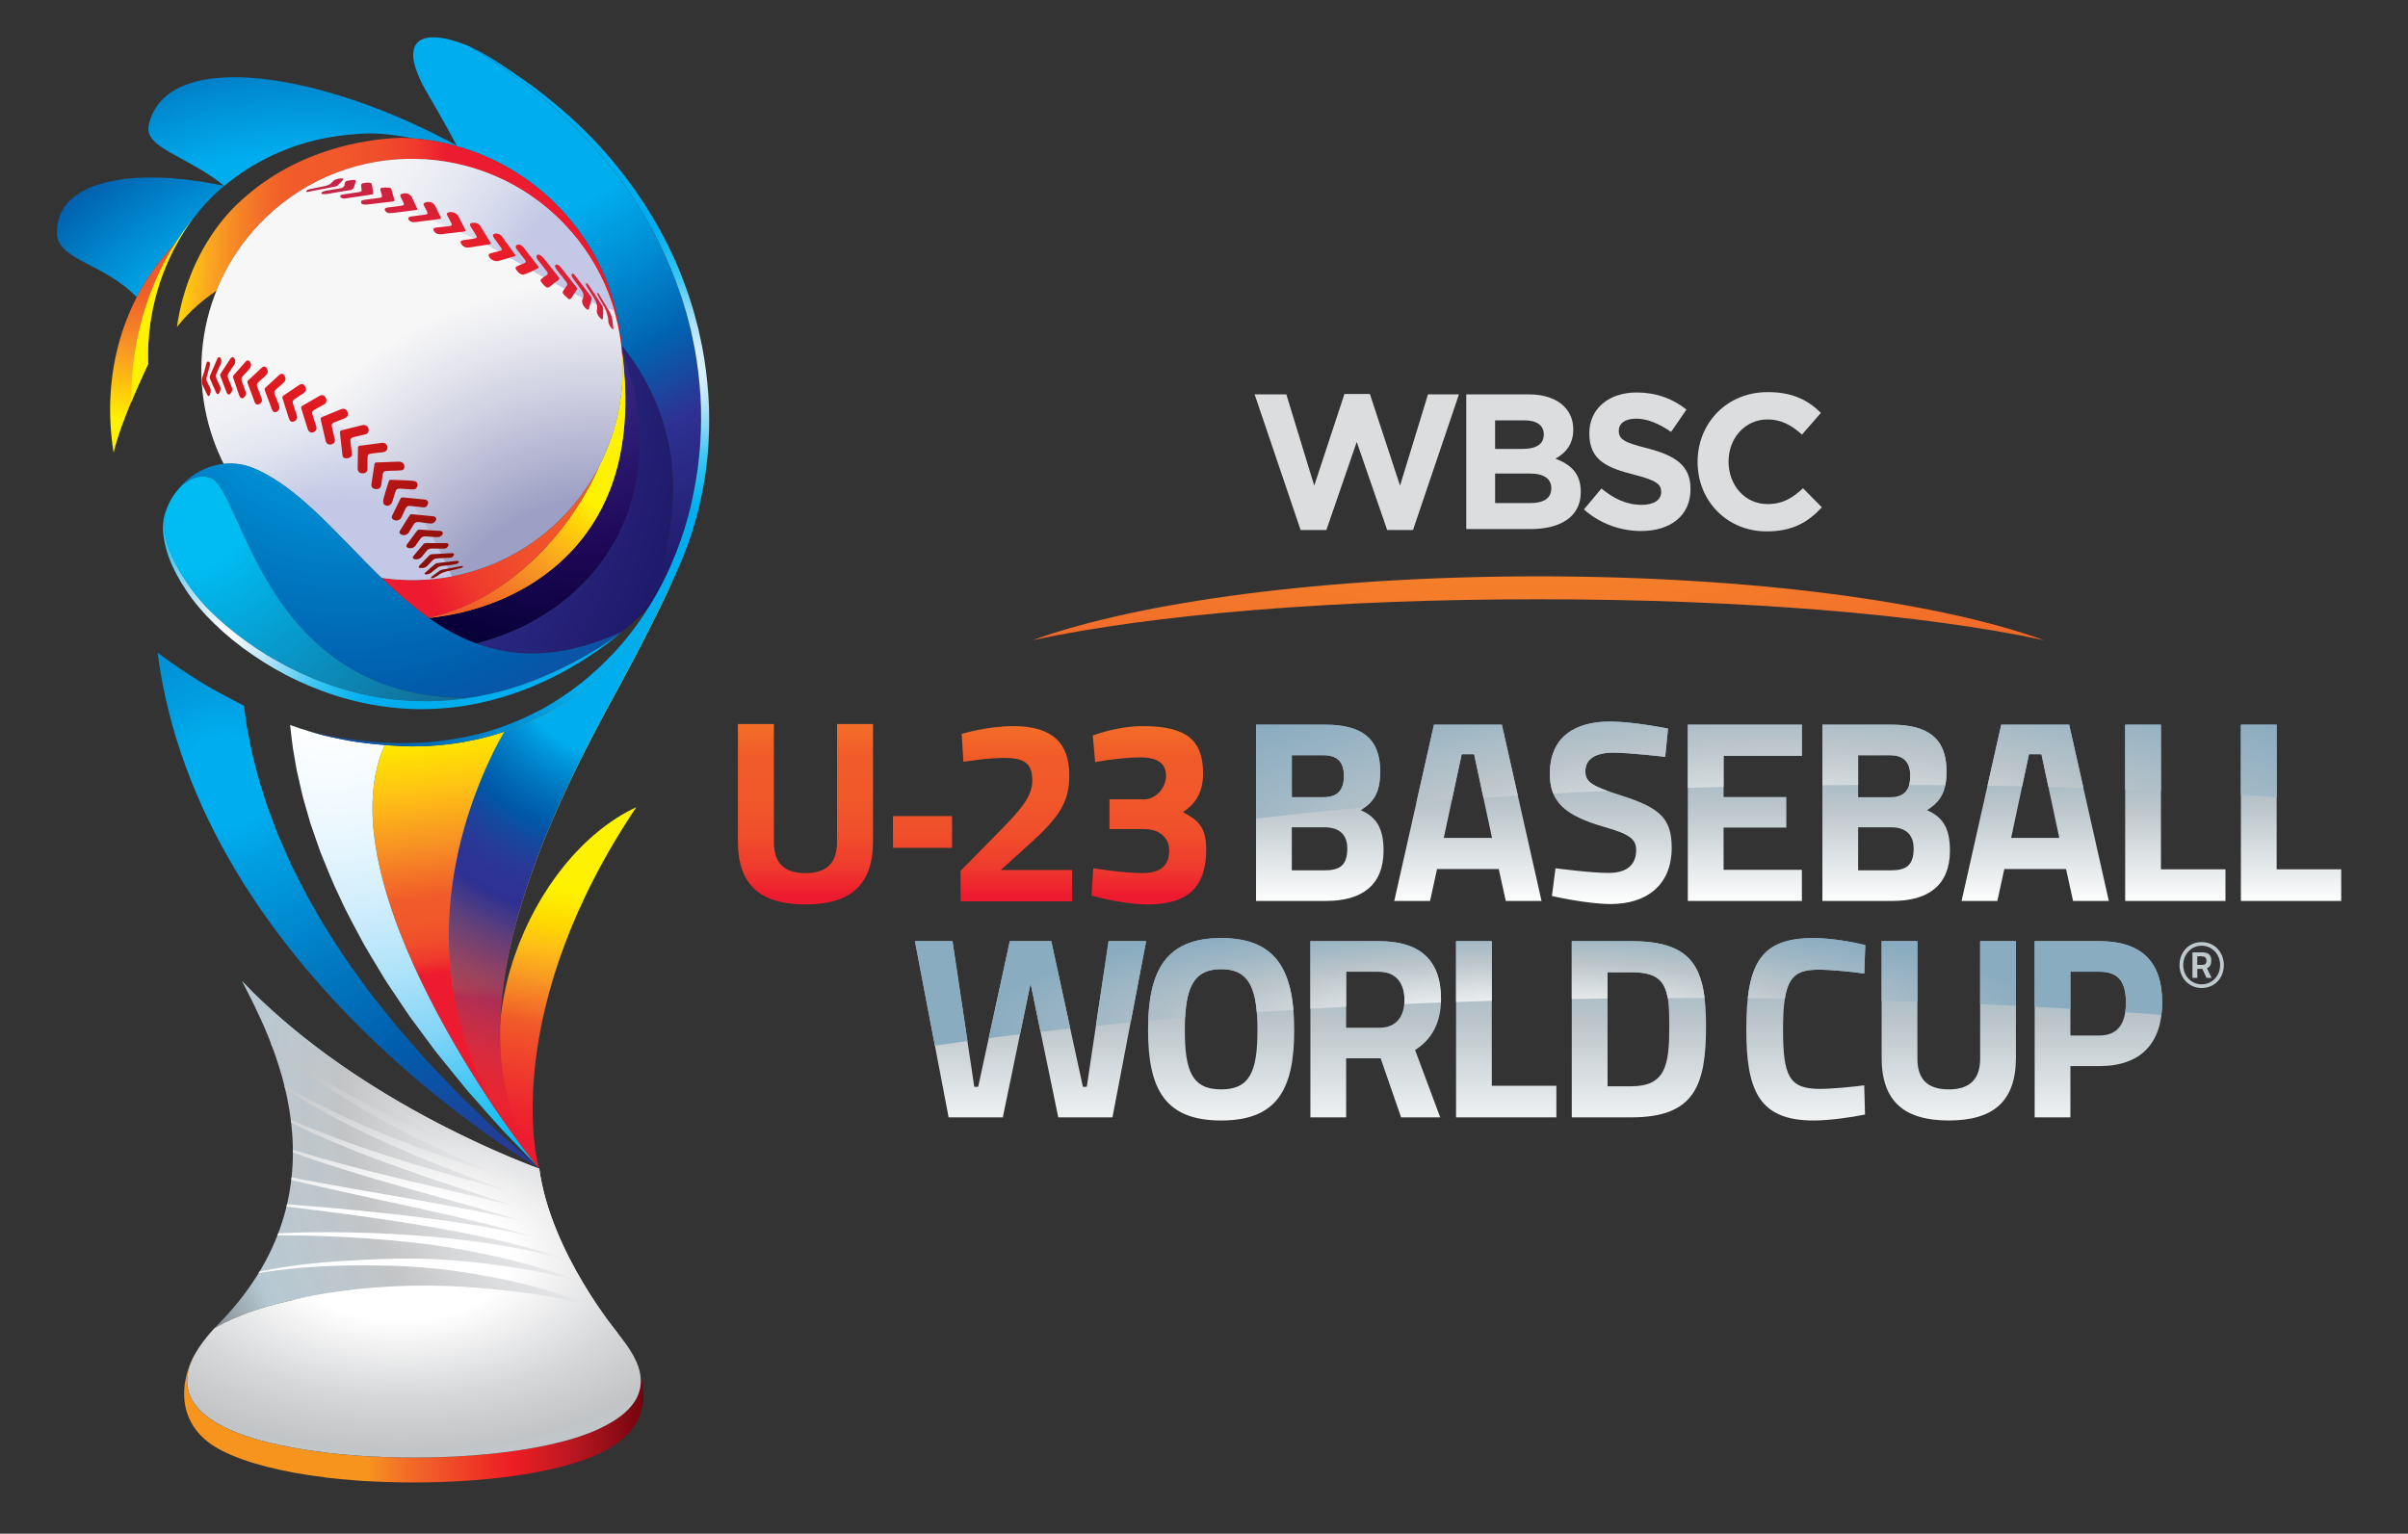 <?xml version="1.0" encoding="utf-8"?>
<!-- Generator: Adobe Illustrator 16.0.0, SVG Export Plug-In . SVG Version: 6.00 Build 0)  -->
<!DOCTYPE svg PUBLIC "-//W3C//DTD SVG 1.1//EN" "http://www.w3.org/Graphics/SVG/1.1/DTD/svg11.dtd">
<svg version="1.1" id="Layer_1" xmlns:x="http://ns.adobe.com/Extensibility/1.0/" xmlns:i="http://ns.adobe.com/AdobeIllustrator/10.0/" xmlns:graph="http://ns.adobe.com/Graphs/1.0/"
	 xmlns="http://www.w3.org/2000/svg" xmlns:xlink="http://www.w3.org/1999/xlink" x="0px" y="0px" width="580px" height="369.5px"
	 viewBox="-8.5 -9.5 580 369.5" enable-background="new -8.5 -9.5 580 369.5" xml:space="preserve">
<rect x="-8.5" y="-9.5" width="580" height="369.5" fill="#333333" stroke="none"/>
<g>
	<g>
		
			<linearGradient id="SVGID_1_" gradientUnits="userSpaceOnUse" x1="131.81" y1="188.356" x2="110.859" y2="65.442" gradientTransform="matrix(1 0 0 -1 4 355)">
			<stop  offset="0.311" style="stop-color:#FFF200"/>
			<stop  offset="0.338" style="stop-color:#FFEA00"/>
			<stop  offset="0.379" style="stop-color:#FFD900"/>
			<stop  offset="0.431" style="stop-color:#FEBE17"/>
			<stop  offset="0.491" style="stop-color:#F89923"/>
			<stop  offset="0.558" style="stop-color:#F26A28"/>
			<stop  offset="0.574" style="stop-color:#F15B29"/>
			<stop  offset="0.593" style="stop-color:#F1552A"/>
			<stop  offset="0.674" style="stop-color:#EF3B2D"/>
			<stop  offset="0.749" style="stop-color:#EE252E"/>
			<stop  offset="0.81" style="stop-color:#ED1B2F"/>
		</linearGradient>
		<path fill="url(#SVGID_1_)" d="M144.766,184.968c-25.669,11.945-44.2,55.798-25.315,84.521c0.571,0.875,1.259,1.656,1.902,2.5
			C120.405,269.505,112.404,233.186,144.766,184.968z"/>
		
			<radialGradient id="SVGID_2_" cx="41.62" cy="176.169" r="187.203" gradientTransform="matrix(1 0 0 -1 4 355)" gradientUnits="userSpaceOnUse">
			<stop  offset="0.056" style="stop-color:#00AEEF"/>
			<stop  offset="0.106" style="stop-color:#00A0E3"/>
			<stop  offset="0.265" style="stop-color:#007BC3"/>
			<stop  offset="0.406" style="stop-color:#005EAD"/>
			<stop  offset="0.525" style="stop-color:#16479E"/>
			<stop  offset="0.615" style="stop-color:#2A3795"/>
			<stop  offset="0.668" style="stop-color:#2E3192"/>
		</radialGradient>
		<path fill="url(#SVGID_2_)" d="M116.296,267.48c-1.29-1.139-2.787-2.465-4.488-3.965c-1.932-1.793-4.047-3.865-6.394-6.106
			c-1.162-1.132-2.421-2.269-3.627-3.533c-1.21-1.262-2.459-2.567-3.748-3.905c-1.281-1.353-2.619-2.722-3.953-4.156
			c-1.29-1.476-2.605-2.976-3.943-4.508c-0.667-0.771-1.343-1.541-2.025-2.316c-0.342-0.391-0.685-0.781-1.027-1.178
			c-0.338-0.394-0.653-0.814-0.98-1.226c-1.308-1.635-2.632-3.295-3.964-4.979c-0.66-0.85-1.359-1.668-1.991-2.543
			c-0.632-0.877-1.264-1.76-1.9-2.646c-1.258-1.771-2.562-3.524-3.793-5.326c-2.356-3.686-4.84-7.311-6.911-11.112
			c-2.24-3.709-4.086-7.57-5.963-11.265c-0.836-1.903-1.661-3.768-2.469-5.602c-0.204-0.457-0.403-0.914-0.605-1.367
			c-0.174-0.465-0.349-0.924-0.527-1.379c-0.342-0.918-0.688-1.83-1.021-2.72c-0.34-0.901-0.674-1.787-1.002-2.653
			c-0.282-0.89-0.561-1.761-0.836-2.625c-0.271-0.859-0.542-1.705-0.8-2.539c-0.269-0.836-0.533-1.649-0.73-2.47
			c-0.416-1.629-0.819-3.192-1.202-4.681c-0.37-1.494-0.608-2.941-0.89-4.285c-0.138-0.676-0.268-1.332-0.389-1.957
			c-0.132-0.633-0.198-1.279-0.292-1.881c-0.167-1.215-0.33-2.328-0.472-3.332c-0.035-0.246-0.067-0.471-0.098-0.691
			c0.953,0.463-5.385-2.709-9.174-4.969c-4.203-2.52-8.084-5.166-11.637-7.811c10.16,77.668,91.944,124.273,91.944,124.273
			C119.632,270.482,117.94,268.977,116.296,267.48z"/>
		<g>
			<g>
				
					<radialGradient id="SVGID_3_" cx="60.696" cy="245.318" r="226.477" gradientTransform="matrix(1 0 0 -1 4 355)" gradientUnits="userSpaceOnUse">
					<stop  offset="0" style="stop-color:#FFFFFF"/>
					<stop  offset="0.017" style="stop-color:#E7F6FD"/>
					<stop  offset="0.051" style="stop-color:#AFE2FA"/>
					<stop  offset="0.101" style="stop-color:#38C6F4"/>
					<stop  offset="0.153" style="stop-color:#00AEEF"/>
					<stop  offset="0.361" style="stop-color:#00AEEF"/>
					<stop  offset="0.385" style="stop-color:#00A3E6"/>
					<stop  offset="0.434" style="stop-color:#008BD1"/>
					<stop  offset="0.504" style="stop-color:#0064B1"/>
					<stop  offset="0.579" style="stop-color:#2E3192"/>
					<stop  offset="0.657" style="stop-color:#26247B"/>
					<stop  offset="0.828" style="stop-color:#0A0049"/>
					<stop  offset="0.945" style="stop-color:#000020"/>
					<stop  offset="1" style="stop-color:#000000"/>
				</radialGradient>
				<path fill="url(#SVGID_3_)" d="M83.552,22.757c4.291,0.369,6.494,0.896,7.111,1.059c3.888,0.281,7.744,0.988,11.516,2.096
					C69.394,7.854,31.475,1.726,27.307,20.688c-1.201,5.479,9.419,7.402,18.211,14.6c0.369-0.303,0.738-0.605,1.11-0.906
					c1.939-1.5,3.905-2.893,5.93-4.064c4.015-2.375,8.096-4.076,11.951-5.234c3.854-1.17,7.488-1.783,10.706-2.105
					C78.433,22.624,81.256,22.56,83.552,22.757z"/>
				<g>
					
						<radialGradient id="SVGID_4_" cx="81.274" cy="230.206" r="226.387" gradientTransform="matrix(1 0 0 -1 4 355)" gradientUnits="userSpaceOnUse">
						<stop  offset="0" style="stop-color:#FFFFFF"/>
						<stop  offset="0.017" style="stop-color:#E7F6FD"/>
						<stop  offset="0.051" style="stop-color:#AFE2FA"/>
						<stop  offset="0.101" style="stop-color:#38C6F4"/>
						<stop  offset="0.153" style="stop-color:#00AEEF"/>
						<stop  offset="0.361" style="stop-color:#00AEEF"/>
						<stop  offset="0.385" style="stop-color:#00A3E6"/>
						<stop  offset="0.434" style="stop-color:#008BD1"/>
						<stop  offset="0.504" style="stop-color:#0064B1"/>
						<stop  offset="0.579" style="stop-color:#2E3192"/>
						<stop  offset="0.657" style="stop-color:#26247B"/>
						<stop  offset="0.828" style="stop-color:#0A0049"/>
						<stop  offset="0.945" style="stop-color:#000020"/>
						<stop  offset="1" style="stop-color:#000000"/>
					</radialGradient>
					<path fill="url(#SVGID_4_)" d="M5.234,46.851c0.24,6.324,11.436,7.141,19.207,15.266c2.598-5.016,5.997-9.717,10.262-13.932
						c-0.012,0.016-0.022,0.033-0.033,0.055c0.498-0.854,1.008-1.689,1.542-2.506c1.449-2.225,3.085-4.289,4.825-6.203
						c0.886-0.955,1.766-1.854,2.744-2.754c0.242-0.225,0.454-0.406,0.682-0.605l1.041-0.889
						C23.232,30.548,4.745,34.044,5.234,46.851z"/>
				</g>
				<g>
					
						<radialGradient id="SVGID_5_" cx="80.738" cy="398.392" r="262.597" gradientTransform="matrix(1 0 0 -1 4 355)" gradientUnits="userSpaceOnUse">
						<stop  offset="0" style="stop-color:#FFFFFF"/>
						<stop  offset="0.017" style="stop-color:#E7F6FD"/>
						<stop  offset="0.051" style="stop-color:#AFE2FA"/>
						<stop  offset="0.101" style="stop-color:#38C6F4"/>
						<stop  offset="0.153" style="stop-color:#00AEEF"/>
						<stop  offset="0.361" style="stop-color:#00AEEF"/>
						<stop  offset="0.385" style="stop-color:#00A3E6"/>
						<stop  offset="0.434" style="stop-color:#008BD1"/>
						<stop  offset="0.504" style="stop-color:#0064B1"/>
						<stop  offset="0.579" style="stop-color:#2E3192"/>
						<stop  offset="0.657" style="stop-color:#26247B"/>
						<stop  offset="0.828" style="stop-color:#0A0049"/>
						<stop  offset="0.945" style="stop-color:#000020"/>
						<stop  offset="1" style="stop-color:#000000"/>
					</radialGradient>
					<path fill="url(#SVGID_5_)" d="M101.601,25.743c9.052,2.553,17.573,7.457,24.577,14.723
						c9.04,9.361,13.948,21.113,15.126,33.326c8.595,10.795,13.401,24.033,12.117,39.047c-1.25,14.586-4.142,23.391-11.519,29.375
						c2.155-1.713,4.117-3.562,5.913-5.529c1.583-2.523,3.054-5.146,4.324-7.889c1.653-3.512,3.078-7.168,4.249-10.918
						c1.174-3.756,2.048-7.615,2.701-11.506c0.681-3.889,1.074-7.822,1.208-11.756c0.145-3.93,0.061-7.857-0.322-11.729
						c-0.369-3.869-0.924-7.697-1.77-11.42l-0.3-1.395l-0.352-1.383c-0.245-0.914-0.46-1.836-0.722-2.74
						c-0.553-1.799-1.056-3.6-1.701-5.34c-2.425-7.012-5.588-13.498-9.135-19.311c-3.538-5.818-7.477-10.965-11.457-15.396
						c-3.99-4.423-7.996-8.16-11.688-11.308c-3.679-3.166-7.135-5.626-9.983-7.638c-2.896-1.939-8.23-5.234-8.23-5.234
						s2.432,1.18,3.423,1.748c0.312,0.164,0.601,0.334,0.899,0.508c-1.794-1.076-3.514-1.969-5.102-2.604
						C92.756-3.023,86.843,0.021,94.46,13.002C96.825,17.035,99.242,21.29,101.601,25.743z"/>
					<path fill="#FFD400" d="M141.999,82.292c-0.155-2.234-0.269-4.021-0.431-5.221c-0.06-0.633-0.161-1.16-0.259-1.617
						c0.764,9.355-1.071,18.869-5.471,27.387c-6.35,14.59-20.868,32.119-41.076,36.537c0.011,0.004,0.014,0.01,0.021,0.012
						c0.344-0.033,0.692-0.072,1.032-0.111c1.191-0.176,2.381-0.326,3.564-0.551c2.368-0.426,4.73-0.963,7.022-1.695
						c2.305-0.695,4.556-1.527,6.74-2.5c2.163-1,4.276-2.084,6.27-3.322c3.99-2.48,7.564-5.447,10.524-8.787
						c1.483-1.668,2.833-3.412,4.013-5.223c1.189-1.799,2.233-3.654,3.104-5.535c1.806-3.742,2.982-7.57,3.745-11.197
						c0.767-3.627,1.112-7.068,1.259-10.145C142.213,87.249,142.102,84.534,141.999,82.292z"/>
				</g>
				
					<radialGradient id="SVGID_6_" cx="127.006" cy="282.451" r="108.472" gradientTransform="matrix(1 0 0 -1 4 355)" gradientUnits="userSpaceOnUse">
					<stop  offset="0" style="stop-color:#3B3092"/>
					<stop  offset="0.074" style="stop-color:#372B88"/>
					<stop  offset="0.458" style="stop-color:#1E0757"/>
					<stop  offset="0.724" style="stop-color:#050035"/>
					<stop  offset="0.847" style="stop-color:#000023"/>
				</radialGradient>
				<path fill="url(#SVGID_6_)" d="M145.204,90.198c-0.107-0.801-0.218-1.57-0.323-2.316c-0.121-0.746-0.268-1.459-0.404-2.145
					c-0.238-1.361-0.589-2.59-0.857-3.701c-0.599-2.217-1.169-3.918-1.586-5.068c-0.424-1.145-0.65-1.754-0.65-1.754
					s0.065,0.645,0.186,1.857c0.162,1.199,0.275,2.986,0.431,5.221c0.103,2.242,0.214,4.957,0.058,8.031
					c-0.146,3.076-0.492,6.518-1.259,10.145c-0.763,3.627-1.939,7.455-3.745,11.197c-0.87,1.881-1.914,3.736-3.104,5.535
					c-1.18,1.811-2.529,3.555-4.013,5.223c-2.96,3.34-6.534,6.307-10.524,8.787c-1.993,1.238-4.106,2.322-6.27,3.322
					c-2.185,0.973-4.436,1.805-6.74,2.5c-2.292,0.732-4.654,1.27-7.022,1.695c-1.184,0.225-2.373,0.375-3.564,0.551
					c-0.34,0.039-0.688,0.078-1.032,0.111c3.568,2.52,7.357,4.643,11.439,6.146c0.857-0.217,1.706-0.447,2.552-0.699
					c2.636-0.818,5.219-1.801,7.728-2.941c2.502-1.158,4.898-2.529,7.186-4.023c2.294-1.482,4.435-3.182,6.404-4.996
					c1.981-1.822,3.819-3.75,5.406-5.826c3.231-4.098,5.646-8.588,7.234-13.039c0.82-2.217,1.402-4.439,1.868-6.594
					c0.413-2.172,0.748-4.264,0.878-6.287C145.786,97.089,145.596,93.401,145.204,90.198z"/>
				
					<radialGradient id="SVGID_7_" cx="9.227" cy="278.387" r="166.851" gradientTransform="matrix(1 0 0 -1 4 355)" gradientUnits="userSpaceOnUse">
					<stop  offset="0" style="stop-color:#FFFFFF"/>
					<stop  offset="0.017" style="stop-color:#E7F6FD"/>
					<stop  offset="0.051" style="stop-color:#AFE2FA"/>
					<stop  offset="0.101" style="stop-color:#38C6F4"/>
					<stop  offset="0.153" style="stop-color:#00AEEF"/>
					<stop  offset="0.361" style="stop-color:#00AEEF"/>
					<stop  offset="0.385" style="stop-color:#00A3E6"/>
					<stop  offset="0.434" style="stop-color:#008BD1"/>
					<stop  offset="0.504" style="stop-color:#0064B1"/>
					<stop  offset="0.579" style="stop-color:#2E3192"/>
					<stop  offset="0.649" style="stop-color:#2B2B88"/>
					<stop  offset="0.888" style="stop-color:#1E196A"/>
					<stop  offset="1" style="stop-color:#180F5E"/>
				</radialGradient>
				<path fill="url(#SVGID_7_)" d="M141.114,73.548c0.349,1.58,0.269,1.666,0.269,1.666s0.227,0.609,0.65,1.754
					c0.417,1.15,0.987,2.852,1.586,5.068c0.269,1.111,0.619,2.34,0.857,3.701c0.137,0.686,0.283,1.398,0.404,2.145
					c0.105,0.746,0.216,1.516,0.323,2.316c0.392,3.203,0.582,6.891,0.274,10.932c-0.13,2.023-0.465,4.115-0.878,6.287
					c-0.466,2.154-1.048,4.377-1.868,6.594c-1.589,4.451-4.003,8.941-7.234,13.039c-1.587,2.076-3.425,4.004-5.406,5.826
					c-1.97,1.814-4.11,3.514-6.404,4.996c-2.287,1.494-4.684,2.865-7.186,4.023c-2.509,1.141-5.092,2.123-7.728,2.941
					c-0.846,0.252-1.694,0.482-2.552,0.699c9.633,3.547,20.934,3.631,35.025-2.824c0,0-0.085,0.078-0.227,0.203
					c8.046-5.984,11.1-14.906,12.399-30.076C154.718,97.716,149.83,84.39,141.114,73.548z"/>
			</g>
			<g>
				
					<linearGradient id="SVGID_8_" gradientUnits="userSpaceOnUse" x1="20.004" y1="276.973" x2="23.523" y2="277.817" gradientTransform="matrix(1 0 0 -1 4 355)">
					<stop  offset="0.119" style="stop-color:#FFF200"/>
					<stop  offset="0.143" style="stop-color:#FFCF09"/>
					<stop  offset="0.18" style="stop-color:#F99E22"/>
					<stop  offset="0.211" style="stop-color:#F47C27"/>
					<stop  offset="0.235" style="stop-color:#F26528"/>
					<stop  offset="0.248" style="stop-color:#F15B29"/>
					<stop  offset="0.415" style="stop-color:#F1582A"/>
					<stop  offset="0.563" style="stop-color:#F04E2B"/>
					<stop  offset="0.702" style="stop-color:#EF3A2D"/>
					<stop  offset="0.81" style="stop-color:#ED1B2F"/>
				</linearGradient>
				<path fill="url(#SVGID_8_)" d="M27.169,78.194c-0.044-1.373-0.021-2.752,0.032-4.135c-0.635,2.25-1.153,4.51-1.512,6.766
					C26.332,79.604,27.348,77.897,27.169,78.194z"/>
				<path fill="#FFD400" d="M34.122,69.272V69.27c-0.004,0.006-0.012,0.012-0.014,0.02C34.11,69.282,34.118,69.28,34.122,69.272z"/>
				
					<linearGradient id="SVGID_9_" gradientUnits="userSpaceOnUse" x1="14.332" y1="306.321" x2="116.652" y2="304.52" gradientTransform="matrix(1 0 0 -1 4 355)">
					<stop  offset="0.119" style="stop-color:#FFF200"/>
					<stop  offset="0.173" style="stop-color:#FFCB0D"/>
					<stop  offset="0.236" style="stop-color:#FAA421"/>
					<stop  offset="0.295" style="stop-color:#F68626"/>
					<stop  offset="0.348" style="stop-color:#F37028"/>
					<stop  offset="0.393" style="stop-color:#F26129"/>
					<stop  offset="0.425" style="stop-color:#F15B29"/>
					<stop  offset="0.532" style="stop-color:#F1582A"/>
					<stop  offset="0.626" style="stop-color:#F04E2B"/>
					<stop  offset="0.715" style="stop-color:#EF3A2D"/>
					<stop  offset="0.784" style="stop-color:#ED1B2F"/>
				</linearGradient>
				<path fill="url(#SVGID_9_)" d="M126.178,40.466c-10.41-10.799-24.16-16.406-38.033-16.779c-1.168,0.037-2.703,0.143-4.559,0.324
					c-2.243,0.229-4.946,0.66-7.978,1.35c-2.643,0.602-5.537,1.49-8.546,2.662c0.751-0.291,1.486-0.566,2.219-0.82
					c-1.16,0.404-2.34,0.836-3.543,1.334c-3.486,1.451-7.098,3.363-10.599,5.809c-1.755,1.221-3.46,2.602-5.136,4.07
					c-0.41,0.379-0.823,0.76-1.236,1.145c-0.091,0.084-0.24,0.217-0.28,0.262l-0.317,0.314l-0.62,0.627
					c-0.733,0.764-1.512,1.627-2.239,2.502c-2.891,3.533-5.388,7.617-7.29,12.053c-1.892,4.402-3.225,9.131-3.898,13.953
					c3.385-4.254,6.589-6.678,9.542-8.785c2.582-6.42,6.508-12.41,11.808-17.521c9.926-9.574,22.752-14.275,35.542-14.182
					c-3.833-0.99-7.832-1.568-11.948-1.697c4.116,0.129,8.115,0.707,11.948,1.697c13.18,0.092,26.328,5.281,36.212,15.529
					c8.885,9.209,13.579,20.908,14.165,32.752c0.134,0.023,0.011-0.195,0.141-0.168C140.938,63.583,135.978,50.618,126.178,40.466z"
					/>
			</g>
			<g>
				
					<linearGradient id="SVGID_10_" gradientUnits="userSpaceOnUse" x1="82.669" y1="256.443" x2="103.109" y2="101.282" gradientTransform="matrix(1 0 0 -1 4 355)">
					<stop  offset="0.433" style="stop-color:#FFF200"/>
					<stop  offset="0.464" style="stop-color:#FFE300"/>
					<stop  offset="0.527" style="stop-color:#FFC314"/>
					<stop  offset="0.615" style="stop-color:#F78F25"/>
					<stop  offset="0.692" style="stop-color:#F15B29"/>
					<stop  offset="0.727" style="stop-color:#F1582A"/>
					<stop  offset="0.758" style="stop-color:#F04E2B"/>
					<stop  offset="0.787" style="stop-color:#EF3A2D"/>
					<stop  offset="0.81" style="stop-color:#ED1B2F"/>
				</linearGradient>
				<path fill="url(#SVGID_10_)" d="M118.313,267.622c-34.728-42.651-10.95-91.461-5.32-100.861
					c-2.602,0.881-5.177,1.584-7.697,2.09c-5.916,1.242-11.473,1.568-16.352,1.439c-1.767-0.082-3.338-0.186-4.771-0.297
					c-14.652,32.541,29.519,92.95,36.434,101.139c0.255,0.267,0.51,0.531,0.745,0.783c0,0-0.771-0.801-1.885-2.459
					C119.111,268.927,118.724,268.311,118.313,267.622z"/>
				<path fill="#FFD400" d="M83.605,169.89c-0.976-0.068-1.944-0.146-2.928-0.254c0,0.002,0,0.008,0,0.008
					C81.659,169.743,82.63,169.823,83.605,169.89z"/>
				<path fill="#FFD400" d="M110.818,260.872c-1.291-1.445-2.663-3.015-4.136-4.664c-0.004-0.008-0.014-0.013-0.017-0.021
					C108.08,257.835,109.47,259.398,110.818,260.872z"/>
			</g>
			<g>
				
					<linearGradient id="SVGID_11_" gradientUnits="userSpaceOnUse" x1="132.964" y1="278.496" x2="132.941" y2="278.475" gradientTransform="matrix(1 0 0 -1 4 355)">
					<stop  offset="0.119" style="stop-color:#FFF200"/>
					<stop  offset="0.143" style="stop-color:#FFCF09"/>
					<stop  offset="0.18" style="stop-color:#F99E22"/>
					<stop  offset="0.211" style="stop-color:#F47C27"/>
					<stop  offset="0.235" style="stop-color:#F26528"/>
					<stop  offset="0.248" style="stop-color:#F15B29"/>
					<stop  offset="0.415" style="stop-color:#F1582A"/>
					<stop  offset="0.563" style="stop-color:#F04E2B"/>
					<stop  offset="0.702" style="stop-color:#EF3A2D"/>
					<stop  offset="0.81" style="stop-color:#ED1B2F"/>
				</linearGradient>
				<path fill="url(#SVGID_11_)" d="M136.946,76.499c0,0.016,0.021,0.023,0.032,0.029C136.952,76.487,136.942,76.466,136.946,76.499
					z"/>
				
					<linearGradient id="SVGID_12_" gradientUnits="userSpaceOnUse" x1="131.933" y1="257.147" x2="72.407" y2="173.11" gradientTransform="matrix(1 0 0 -1 4 355)">
					<stop  offset="0.119" style="stop-color:#FFF200"/>
					<stop  offset="0.19" style="stop-color:#FFCF09"/>
					<stop  offset="0.3" style="stop-color:#F99E22"/>
					<stop  offset="0.393" style="stop-color:#F47C27"/>
					<stop  offset="0.463" style="stop-color:#F26528"/>
					<stop  offset="0.503" style="stop-color:#F15B29"/>
					<stop  offset="0.595" style="stop-color:#F1582A"/>
					<stop  offset="0.675" style="stop-color:#F04E2B"/>
					<stop  offset="0.751" style="stop-color:#EF3A2D"/>
					<stop  offset="0.81" style="stop-color:#ED1B2F"/>
				</linearGradient>
				<path fill="url(#SVGID_12_)" d="M141.999,82.292c-0.155-2.234-0.269-4.021-0.431-5.221c-0.06-0.633-0.161-1.16-0.259-1.617
					c0.764,9.355-1.071,18.869-5.471,27.387c-6.35,14.59-20.868,32.119-41.076,36.537c0.011,0.004,0.014,0.01,0.021,0.012
					c0.344-0.033,0.692-0.072,1.032-0.111c1.191-0.176,2.381-0.326,3.564-0.551c2.368-0.426,4.73-0.963,7.022-1.695
					c2.305-0.695,4.556-1.527,6.74-2.5c2.163-1,4.276-2.084,6.27-3.322c3.99-2.48,7.564-5.447,10.524-8.787
					c1.483-1.668,2.833-3.412,4.013-5.223c1.189-1.799,2.233-3.654,3.104-5.535c1.806-3.742,2.982-7.57,3.745-11.197
					c0.767-3.627,1.112-7.068,1.259-10.145C142.213,87.249,142.102,84.534,141.999,82.292z"/>
			</g>
			
				<linearGradient id="SVGID_13_" gradientUnits="userSpaceOnUse" x1="155.82" y1="261.897" x2="75.124" y2="212.903" gradientTransform="matrix(1 0 0 -1 4 355)">
				<stop  offset="0.119" style="stop-color:#FFF200"/>
				<stop  offset="0.143" style="stop-color:#FFCF09"/>
				<stop  offset="0.18" style="stop-color:#F99E22"/>
				<stop  offset="0.211" style="stop-color:#F47C27"/>
				<stop  offset="0.235" style="stop-color:#F26528"/>
				<stop  offset="0.248" style="stop-color:#F15B29"/>
				<stop  offset="0.415" style="stop-color:#F1582A"/>
				<stop  offset="0.563" style="stop-color:#F04E2B"/>
				<stop  offset="0.702" style="stop-color:#EF3A2D"/>
				<stop  offset="0.81" style="stop-color:#ED1B2F"/>
			</linearGradient>
			<path fill="url(#SVGID_13_)" d="M94.751,139.372c20.207-4.414,34.727-21.926,41.079-36.51c-2.471,4.785-5.738,9.258-9.828,13.205
				c-11.763,11.342-27.597,15.859-42.614,13.65C86.986,133.204,90.732,136.534,94.751,139.372z"/>
			
				<linearGradient id="SVGID_14_" gradientUnits="userSpaceOnUse" x1="13.273" y1="252.84" x2="35.349" y2="343.196" gradientTransform="matrix(1 0 0 -1 4 355)">
				<stop  offset="0.119" style="stop-color:#FFF200"/>
				<stop  offset="0.183" style="stop-color:#FFCF09"/>
				<stop  offset="0.283" style="stop-color:#F99E22"/>
				<stop  offset="0.367" style="stop-color:#F47C27"/>
				<stop  offset="0.431" style="stop-color:#F26528"/>
				<stop  offset="0.467" style="stop-color:#F15B29"/>
				<stop  offset="0.57" style="stop-color:#F1582A"/>
				<stop  offset="0.659" style="stop-color:#F04E2B"/>
				<stop  offset="0.744" style="stop-color:#EF3A2D"/>
				<stop  offset="0.81" style="stop-color:#ED1B2F"/>
			</linearGradient>
			<path fill="url(#SVGID_14_)" d="M18.865,99.571c1.82-7.949,8.381-21.506,8.304-21.377c-0.096-3.24,0.073-6.51,0.524-9.75
				c0.401-2.721,0.973-5.416,1.742-8.045c0.78-2.621,1.734-5.186,2.874-7.641c0.719-1.57,1.524-3.1,2.394-4.574
				C20.681,62.05,15.91,81.155,18.865,99.571z"/>
			
				<linearGradient id="SVGID_15_" gradientUnits="userSpaceOnUse" x1="26.136" y1="279.515" x2="21.007" y2="155.274" gradientTransform="matrix(1 0 0 -1 4 355)">
				<stop  offset="0.119" style="stop-color:#FFF200"/>
				<stop  offset="0.183" style="stop-color:#FFCF09"/>
				<stop  offset="0.283" style="stop-color:#F99E22"/>
				<stop  offset="0.367" style="stop-color:#F47C27"/>
				<stop  offset="0.431" style="stop-color:#F26528"/>
				<stop  offset="0.467" style="stop-color:#F15B29"/>
				<stop  offset="0.57" style="stop-color:#F1582A"/>
				<stop  offset="0.659" style="stop-color:#F04E2B"/>
				<stop  offset="0.744" style="stop-color:#EF3A2D"/>
				<stop  offset="0.81" style="stop-color:#ED1B2F"/>
			</linearGradient>
			<path fill="url(#SVGID_15_)" d="M23.091,87.415c1.571-3.869,4.438-9.824,4.078-9.221c-0.096-3.24,0.073-6.51,0.524-9.75
				c0.401-2.721,0.973-5.416,1.742-8.045c0.78-2.621,1.734-5.186,2.874-7.641c1.122-2.459,2.446-4.807,3.902-7.025
				c0.597-0.922,1.239-1.807,1.896-2.674C27.711,55.778,23.03,71.673,23.091,87.415z"/>
		</g>
		
			<linearGradient id="SVGID_16_" gradientUnits="userSpaceOnUse" x1="123.944" y1="194.535" x2="116.334" y2="105.751" gradientTransform="matrix(1 0 0 -1 4 355)">
			<stop  offset="0.272" style="stop-color:#FFF200"/>
			<stop  offset="0.323" style="stop-color:#FFE300"/>
			<stop  offset="0.425" style="stop-color:#FFC314"/>
			<stop  offset="0.567" style="stop-color:#F78F25"/>
			<stop  offset="0.692" style="stop-color:#F15B29"/>
			<stop  offset="0.727" style="stop-color:#F1582A"/>
			<stop  offset="0.758" style="stop-color:#F04E2B"/>
			<stop  offset="0.787" style="stop-color:#EF3A2D"/>
			<stop  offset="0.81" style="stop-color:#ED1B2F"/>
		</linearGradient>
		<path fill="url(#SVGID_16_)" d="M154.662,127.847c-0.271,0.596-0.527,1.186-0.809,1.77c-1.695,3.598-3.715,7.006-5.895,10.23
			c-2.197,3.221-4.584,6.262-7.196,9.008c-2.601,2.752-5.332,5.305-8.237,7.514c-2.91,2.195-5.9,4.156-8.954,5.809
			c-3.503,1.871-7.044,3.387-10.546,4.574c-5.685,9.721-31.409,59.51,8.359,105.25c-23.775-34.34,3.018-86.527,19.132-115.896
			C145.171,147.624,152.246,133.69,154.662,127.847z"/>
		
			<radialGradient id="SVGID_17_" cx="133.493" cy="204.276" r="123.43" gradientTransform="matrix(1 0 0 -1 4 355)" gradientUnits="userSpaceOnUse">
			<stop  offset="0.17" style="stop-color:#00AEEF"/>
			<stop  offset="0.203" style="stop-color:#0097DC"/>
			<stop  offset="0.247" style="stop-color:#007EC6"/>
			<stop  offset="0.291" style="stop-color:#0069B5"/>
			<stop  offset="0.334" style="stop-color:#0057A8"/>
			<stop  offset="0.377" style="stop-color:#17479E"/>
			<stop  offset="0.419" style="stop-color:#273B97"/>
			<stop  offset="0.46" style="stop-color:#2D3393"/>
			<stop  offset="0.498" style="stop-color:#2E3192"/>
			<stop  offset="0.535" style="stop-color:#38328E;stop-opacity:0.915"/>
			<stop  offset="0.596" style="stop-color:#503586;stop-opacity:0.774"/>
			<stop  offset="0.674" style="stop-color:#703C79;stop-opacity:0.593"/>
			<stop  offset="0.766" style="stop-color:#984865;stop-opacity:0.381"/>
			<stop  offset="0.869" style="stop-color:#CD5943;stop-opacity:0.144"/>
			<stop  offset="0.931" style="stop-color:#F26522;stop-opacity:0"/>
		</radialGradient>
		<path fill="url(#SVGID_17_)" d="M154.662,127.847c-0.271,0.596-0.527,1.186-0.809,1.77c-1.695,3.598-3.715,7.006-5.895,10.23
			c-2.197,3.221-4.584,6.262-7.196,9.008c-2.601,2.752-5.332,5.305-8.237,7.514c-2.91,2.195-5.9,4.156-8.954,5.809
			c-3.503,1.871-7.044,3.387-10.546,4.574c-5.685,9.721-31.409,59.51,8.359,105.25c-23.775-34.34,3.018-86.527,19.132-115.896
			C145.171,147.624,152.246,133.69,154.662,127.847z"/>
		<g>
			
				<radialGradient id="SVGID_18_" cx="132.322" cy="202.91" r="94.076" gradientTransform="matrix(1 0 0 -1 4 355)" gradientUnits="userSpaceOnUse">
				<stop  offset="0.442" style="stop-color:#9DA0C4"/>
				<stop  offset="0.501" style="stop-color:#A8AACB"/>
				<stop  offset="0.716" style="stop-color:#CECFE1"/>
				<stop  offset="0.89" style="stop-color:#E9EAF0"/>
				<stop  offset="1" style="stop-color:#F7F7F8"/>
			</radialGradient>
			<path fill="url(#SVGID_18_)" d="M52.767,103.362c10.948,4.684,20.151,16.197,30.61,26.342
				c15.021,2.221,30.862-2.291,42.625-13.637c20.148-19.443,20.702-51.568,1.224-71.756C107.75,24.122,75.628,23.52,55.472,42.963
				C39.103,58.758,35.671,82.916,45.394,102.25C47.809,101.999,50.318,102.315,52.767,103.362z"/>
			
				<radialGradient id="SVGID_19_" cx="69.092" cy="204.205" r="81.545" gradientTransform="matrix(1 0 0 -1 4 355)" gradientUnits="userSpaceOnUse">
				<stop  offset="0.482" style="stop-color:#C2C8E5"/>
				<stop  offset="1" style="stop-color:#F7F7F8;stop-opacity:0"/>
			</radialGradient>
			<path fill="url(#SVGID_19_)" d="M40.046,81.478c0.282,7.139,2.073,14.229,5.358,20.771c2.414-0.25,4.919,0.066,7.362,1.113
				c10.939,4.682,20.138,16.178,30.588,26.32c5.622,0.828,11.366,0.742,16.968-0.322C77.699,78.173,40.232,81.399,40.046,81.478z"/>
			
				<radialGradient id="SVGID_20_" cx="155.608" cy="281.051" r="100.48" gradientTransform="matrix(1 0 0 -1 4 355)" gradientUnits="userSpaceOnUse">
				<stop  offset="0.482" style="stop-color:#C2C8E5"/>
				<stop  offset="1" style="stop-color:#F7F7F8;stop-opacity:0"/>
			</radialGradient>
			<path fill="url(#SVGID_20_)" d="M105.713,47.974c-7.944-3.742-29.103-12.055-35.925-14.719
				c18.982-8.574,42.118-4.822,57.438,11.057c5.896,6.113,9.95,13.334,12.189,20.953C131.209,63.313,113.353,51.558,105.713,47.974z
				"/>
			
				<radialGradient id="SVGID_21_" cx="109.05" cy="307.676" r="102.275" gradientTransform="matrix(1 0 0 -1 4 355)" gradientUnits="userSpaceOnUse">
				<stop  offset="0" style="stop-color:#ED1C25"/>
				<stop  offset="0.463" style="stop-color:#C0264B"/>
				<stop  offset="1" style="stop-color:#000000"/>
			</radialGradient>
			<path fill="url(#SVGID_21_)" d="M97.67,42.892c-0.511-1.043-0.825-1.734-1.296-2.695c-0.443-0.918-1.467-1.279-2.458-0.9
				c-0.4,0.139-0.497,0.367-0.31,0.717c0.23,0.432,0.442,0.848,0.656,1.275c0.363,0.703,0.283,0.844-0.523,0.943
				c-1.098,0.145-2.923,0.355-3.268,0.422c-0.48,0.098-0.588,0.246-0.623,0.438c-0.035,0.178,0.127,0.469,0.376,0.637
				c0.25,0.16,0.58,0.391,1.461,0.27c0.882-0.131,3.959-0.506,5.837-0.75C97.663,43.228,97.783,43.091,97.67,42.892z M86.463,38.579
				c-0.233-0.787-0.405-1.592-0.653-2.369c-0.063-0.197-0.156-0.465-0.448-0.482c-0.617-0.057-1.246-0.057-1.872,0
				c-0.315,0.037-0.452,0.297-0.335,0.635c0.103,0.303,0.193,0.623,0.269,0.934c0.188,0.664,0.1,0.793-0.624,0.885
				c-1.111,0.146-2.417,0.309-2.975,0.381c-0.549,0.088-0.788,0.09-1.166,0.244c-0.281,0.113-0.269,0.713,0.095,0.869
				c0.375,0.16,0.93,0.115,1.213,0.094c0.276-0.029,4.101-0.48,6.159-0.727C86.434,39.007,86.56,38.911,86.463,38.579z
				 M103.534,45.792c-0.146-0.311-1.04-2.033-1.583-3.117c-0.441-0.859-1.393-1.18-2.212-1.051c-0.592,0.096-0.754,0.367-0.47,0.859
				c0.335,0.619,0.63,1.207,0.964,1.812c0.212,0.377,0.045,0.576-0.346,0.664c-0.148,0.035-0.311,0.043-0.47,0.064
				c-0.972,0.098-1.94,0.176-2.905,0.311c-0.635,0.084-0.8,0.43-0.431,0.926c0.431,0.59,1.074,0.736,1.776,0.658
				c1.795-0.193,4.988-0.572,5.371-0.627C103.622,46.231,103.697,46.103,103.534,45.792z M92.027,40.851
				c-0.084-0.199-0.824-1.76-1.231-2.637c-0.464-1-1.354-1.373-2.436-1.029c-0.411,0.129-0.564,0.34-0.373,0.74
				c0.217,0.402,0.418,0.822,0.62,1.242c0.333,0.689,0.259,0.818-0.56,0.926c-1.093,0.135-2.86,0.336-3.262,0.406
				c-0.408,0.074-0.598,0.279-0.623,0.438c-0.011,0.154,0.177,0.475,0.392,0.633c0.21,0.146,0.298,0.346,1.458,0.246
				c1.159-0.1,5.223-0.658,5.521-0.699C91.845,41.085,92.101,41.058,92.027,40.851z M72.758,35.261
				c0.531-0.535,0.816-0.813,1.328-1.363c0.23-0.281,0.072-0.379-0.108-0.422c-0.169-0.045-1.767-0.016-2.468,0.885
				c-0.464,0.582-1.013,0.799-1.672,0.936c-0.662,0.146-0.775,0.172-1.121,0.242c-0.842,0.17-1.664,0.33-2.513,0.504
				c-0.827,0.166-1.046,0.51-0.93,0.648c0.104,0.129,0.735-0.031,1.052-0.086c1.969-0.377,3.938-0.76,5.895-1.148
				C72.414,35.417,72.644,35.386,72.758,35.261z M81.377,36.866c-0.095-0.486-0.147-0.984-0.226-1.48
				c-0.106-0.773-0.242-0.893-1.066-0.893c-0.126,0-0.245,0.018-0.372,0.027c-1.264,0.125-1.345,0.234-1.157,1.416
				c0.111,0.629,0.045,0.74-0.623,0.846c-1.142,0.178-2.281,0.344-3.417,0.51c-0.224,0.043-0.517,0.111-0.766,0.15
				c-0.243,0.047-0.327,0.219-0.294,0.414c0.033,0.195,0.266,0.338,0.448,0.393c0.236,0.078,0.53,0.102,0.772,0.066
				c2.126-0.307,4.236-0.639,6.359-0.949C81.354,37.319,81.429,37.161,81.377,36.866z M76.772,35.546
				c0.187-0.51,0.285-0.848,0.38-1.191c0.094-0.33-0.051-0.535-0.392-0.512c-0.598,0.031-1.276,0.131-1.702,0.229
				c-0.469,0.1-0.512,0.537-0.549,0.824c-0.065,0.637-0.429,0.881-1.029,0.973c-1.105,0.16-2.205,0.354-3.305,0.549
				c-0.311,0.055-0.72,0.178-0.922,0.25c-0.201,0.084-0.343,0.205-0.35,0.355c0,0.17,0.149,0.242,0.452,0.256
				c0.3,0.014,0.67-0.002,1.003-0.064c1.882-0.311,3.587-0.629,5.483-0.908C76.365,36.216,76.61,35.991,76.772,35.546z
				 M109.594,48.894c-0.15-0.248-1.562-2.617-2.415-3.943c-0.404-0.629-1.066-0.85-1.822-0.773c-0.659,0.07-0.82,0.361-0.501,0.902
				c0.423,0.688,0.854,1.371,1.274,2.049c0.35,0.559,0.264,0.74-0.417,0.846c-0.89,0.141-1.786,0.248-2.676,0.387
				c-0.607,0.105-0.762,0.42-0.437,0.916c0.432,0.666,1.074,0.979,1.884,0.855c1.628-0.24,4.63-0.695,4.93-0.764
				C109.723,49.3,109.748,49.13,109.594,48.894z M133.345,59.274c-0.284-0.42-0.391-0.516-0.606-0.52
				c-0.261,0-0.094,0.553,0.216,0.992c0.297,0.455,0.72,1.086,1.344,2.09c0.635,0.998,1.254,2.137,0.961,3.52
				c-0.128,0.641,0.566,1.707,1.211,2.082c0.083,0.045,0.217,0.006,0.239-0.158c0.014-0.17,0.088-1.426,0.091-2.256
				c0-0.27-0.067-0.59-0.22-0.812C135.524,62.554,133.634,59.7,133.345,59.274z M138.991,67.548
				c-0.064-0.484-0.364-1.408-0.692-1.959c-0.32-0.541-2.542-4.268-2.642-4.4c-0.149-0.193-0.398-0.102-0.321,0.082
				c0.088,0.242,0.242,0.596,0.417,0.895c0.169,0.297,0.686,1.184,1.15,1.996c0.46,0.809,1.075,2.266,1.105,3.58
				c0.027,0.799,0.386,1.422,0.974,2.004c0.064,0.057,0.222,0.176,0.253-0.025C139.26,69.581,139.017,67.827,138.991,67.548z
				 M112.352,47.411c-0.344-0.443-0.816-0.588-1.19-0.641c-0.357-0.057-0.782,0.107-0.885,0.266
				c-0.102,0.16,0.037,0.547,0.185,0.762c0.552,0.805,1.149,1.568,1.713,2.365c0.327,0.459,0.237,0.648-0.324,0.801
				c-0.729,0.195-1.479,0.379-2.207,0.57c-0.393,0.107-0.545,0.34-0.396,0.695c0.377,0.871,1.491,1.363,2.304,1.139
				c0.816-0.223,3.792-1.098,3.894-1.121c0.091-0.018,0.332-0.113,0.184-0.311C115.487,51.739,112.701,47.864,112.352,47.411z
				 M130.651,57.718c-0.163-0.209-0.72-0.969-0.879-1.133c-0.157-0.156-0.322-0.162-0.466-0.092
				c-0.144,0.074-0.22,0.193-0.133,0.475c0.083,0.268,0.343,0.635,0.532,0.902c0.193,0.281,1.03,1.332,1.702,2.324
				c0.681,0.979,0.838,1.402,0.396,2.438c-0.436,1.047,0.745,2.254,1.113,2.408c0.359,0.166,0.375,0.049,0.424-0.115
				c0.062-0.168,0.395-1.463,0.615-2.178c0.101-0.348,0.051-0.557-0.173-0.906C133.564,61.503,131.826,59.288,130.651,57.718z
				 M126.656,55.009c-0.214-0.271-0.485-0.59-0.802-0.701c-0.322-0.105-0.375-0.127-0.518,0.014c-0.145,0.135-0.201,0.326-0.11,0.51
				c0.11,0.186,0.253,0.527,0.425,0.752c0.694,0.887,1.408,1.756,2.104,2.65c0.504,0.631,0.472,0.826,0.146,1.277
				c-0.146,0.193-0.358,0.518-0.541,0.764c-0.246,0.336-0.477,0.609-0.25,0.941c0.233,0.338,0.822,0.871,1.235,1.23
				c0.295,0.252,0.581,0.209,0.816-0.186c0.354-0.604,0.74-1.193,1.152-1.762c0.26-0.344,0.22-0.6-0.033-0.9
				C129.074,58.071,127.879,56.53,126.656,55.009z M117.593,50.118c-0.241-0.307-0.594-0.635-0.989-0.699
				c-0.392-0.064-0.71,0.107-0.823,0.301c-0.122,0.184-0.034,0.514,0.06,0.652c0.089,0.15,0.138,0.193,0.212,0.295
				c0.627,0.805,1.269,1.607,1.889,2.428c0.327,0.426,0.257,0.639-0.259,0.861c-0.522,0.225-1.047,0.443-1.574,0.648
				c-0.449,0.174-0.541,0.484-0.315,0.822c0.235,0.352,0.517,0.693,0.852,0.945c0.42,0.344,0.915,0.336,1.465,0.129
				c0.813-0.316,2.311-1,2.77-1.248c0.463-0.25,0.432-0.354,0.173-0.686C119.892,53.091,118.767,51.583,117.593,50.118z
				 M122.479,52.743c-0.221-0.275-0.496-0.525-0.789-0.719c-0.278-0.182-0.679-0.334-0.894,0.02
				c-0.127,0.186-0.053,0.605,0.075,0.82c0.286,0.463,0.663,0.869,1.003,1.299c0.465,0.588,0.937,1.174,1.385,1.777
				c0.238,0.32,0.299,0.59-0.159,0.902c-0.46,0.316-0.619,0.383-1.009,0.697c-0.391,0.312-0.528,0.561-0.207,0.943
				c0.263,0.324,0.671,0.818,1.098,1.143c0.302,0.23,0.634,0.199,0.964-0.07c0.64-0.527,1.3-1.045,1.975-1.525
				c0.355-0.256,0.4-0.445,0.126-0.793C124.842,55.751,123.669,54.235,122.479,52.743z"/>
			
				<radialGradient id="SVGID_22_" cx="66.841" cy="285.693" r="79.051" gradientTransform="matrix(1 0 0 -1 4 355)" gradientUnits="userSpaceOnUse">
				<stop  offset="0.157" style="stop-color:#ED1C24"/>
				<stop  offset="1" style="stop-color:#680B00"/>
			</radialGradient>
			<path fill="url(#SVGID_22_)" d="M57.718,85.636c-0.256-0.648-0.177-0.934,0.353-1.4c0.558-0.498,1.125-1.002,1.686-1.494
				c0.525-0.473,0.629-0.941,0.358-1.574c-0.297-0.701-0.837-0.805-1.418-0.279c-1.059,0.975-2.11,1.965-3.188,2.936
				c-0.272,0.246-0.319,0.482-0.192,0.799c0.554,1.441,1.083,2.891,1.618,4.334c0.048,0.102,0.078,0.209,0.117,0.307
				c0.263,0.602,0.828,0.723,1.325,0.285c0.43-0.373,0.53-0.857,0.291-1.494C58.354,87.245,58.029,86.448,57.718,85.636z
				 M62.092,87.853c-0.192-0.607-0.095-0.898,0.433-1.25c0.646-0.426,1.306-0.855,1.951-1.285c0.702-0.459,0.849-0.922,0.521-1.672
				c-0.285-0.66-0.826-0.805-1.456-0.383c-1.234,0.84-2.468,1.68-3.702,2.496c-0.312,0.213-0.402,0.424-0.275,0.775
				c0.226,0.631,0.414,1.281,0.614,1.926c0.314,0.994,0.616,1.998,0.954,2.98c0.232,0.691,0.843,0.875,1.428,0.471
				c0.443-0.293,0.608-0.74,0.439-1.281C62.711,89.7,62.387,88.774,62.092,87.853z M71.429,93.327
				c-0.125-0.527,0.023-0.826,0.528-1.037c0.769-0.322,1.532-0.619,2.294-0.912c0.052-0.025,0.104-0.043,0.157-0.066
				c0.83-0.328,1.062-0.836,0.746-1.646c-0.26-0.643-0.852-0.861-1.599-0.541c-1.483,0.617-2.956,1.234-4.444,1.84
				c-0.321,0.133-0.442,0.299-0.358,0.639c0.4,1.707,0.792,3.426,1.196,5.143c0.174,0.744,0.825,1.043,1.561,0.752
				c0.578-0.232,0.773-0.643,0.609-1.326C71.896,95.212,71.656,94.274,71.429,93.327z M66.755,90.397
				c-0.185-0.576-0.06-0.885,0.471-1.18c0.163-0.094,0.325-0.18,0.493-0.27c0.63-0.348,1.277-0.68,1.9-1.049
				c0.582-0.367,0.667-1.061,0.237-1.734c-0.319-0.504-0.86-0.602-1.461-0.248c-0.625,0.365-1.247,0.719-1.879,1.086v0.006
				c-0.712,0.406-1.43,0.822-2.14,1.219c-0.309,0.172-0.414,0.367-0.301,0.711c0.527,1.666,1.042,3.334,1.562,5.01
				c0.256,0.816,1.183,1.021,1.805,0.395c0.338-0.342,0.351-0.748,0.217-1.168C67.36,92.245,67.048,91.323,66.755,90.397z
				 M53.499,83.833c-0.232-0.602-0.149-0.896,0.33-1.344c0.557-0.498,1.112-0.996,1.668-1.51c0.539-0.502,0.646-0.992,0.322-1.645
				c-0.297-0.613-0.794-0.701-1.314-0.211c-1.051,0.984-2.099,1.979-3.169,2.963c-0.236,0.219-0.298,0.43-0.187,0.729
				c0.554,1.492,1.099,2.996,1.659,4.49c0.13,0.373,0.329,0.67,0.783,0.666c0.344-0.004,0.92-0.426,0.985-0.834
				c0.059-0.352-0.019-0.57-0.189-0.998C54.121,85.36,53.793,84.599,53.499,83.833z M41.432,82.587
				c-0.243-0.426-0.264-0.863-0.128-1.32c0.213-0.752,0.438-1.496,0.623-2.248c0.099-0.363,0.186-0.643,0.158-0.918
				c-0.021-0.207-0.124-0.391-0.313-0.455c-0.252-0.084-0.436,0.023-0.497,0.219c-0.292,0.986-0.489,2.012-0.847,2.975
				c-0.458,1.238-0.329,2.078,0.103,2.969c0.224,0.467,0.682,1.406,0.919,1.875c0.058,0.104,0.185,0.248,0.271,0.244
				c0.105-0.002,0.247-0.146,0.3-0.248c0.262-0.617,0.362-1.23,0.038-1.844C41.843,83.421,41.654,82.985,41.432,82.587z
				 M43.715,81.862c-0.282-0.514-0.265-1.008-0.012-1.539c0.34-0.711,0.654-1.432,0.962-2.152c0.204-0.473,0.217-0.945-0.044-1.396
				c-0.195-0.324-0.458-0.336-0.685-0.01c-0.069,0.098-0.117,0.199-0.155,0.305c-0.571,1.312-1.149,2.613-1.692,3.928
				c-0.083,0.221-0.082,0.537,0,0.74c0.229,0.564,1.216,2.865,1.509,3.438c0.184,0.348,0.464,0.367,0.676,0.039
				c0.359-0.539,0.476-1.107,0.196-1.697C44.221,82.97,43.981,82.409,43.715,81.862z M49.767,82.413
				c-0.211-0.525-0.132-0.982,0.296-1.402c0.508-0.512,0.979-1.057,1.473-1.586c0.477-0.533,0.545-1.115,0.206-1.721
				c-0.255-0.447-0.686-0.5-1.041-0.109c-0.984,1.086-1.954,2.184-2.921,3.293c-0.117,0.131-0.184,0.395-0.131,0.559
				c0.493,1.514,1.028,3.006,1.521,4.447c0.302,0.664,0.765,0.732,1.216,0.24c0.359-0.393,0.419-0.842,0.258-1.328
				C50.355,84.007,50.062,83.204,49.767,82.413z M46.447,81.603c-0.181-0.451-0.132-0.857,0.149-1.264
				c0.433-0.633,0.862-1.279,1.292-1.926c0.306-0.455,0.409-0.936,0.157-1.41c-0.098-0.197-0.309-0.438-0.499-0.469
				c-0.152-0.023-0.421,0.201-0.543,0.369c-0.774,1.172-1.531,2.361-2.311,3.531c-0.172,0.258-0.191,0.496-0.078,0.773
				c0.485,1.256,1.474,3.891,1.505,3.928c0.139,0.275,0.286,0.393,0.452,0.41c0.168,0.023,0.41-0.156,0.529-0.318
				c0.351-0.428,0.422-0.92,0.231-1.414C47.04,83.073,46.747,82.331,46.447,81.603z M84.707,97.794
				c-0.226-0.439-0.655-0.672-1.229-0.598c-1.767,0.229-3.532,0.475-5.308,0.697c-0.308,0.035-0.436,0.162-0.441,0.473
				c-0.022,1.688-0.053,3.371-0.084,5.062c-0.006,0.68,0.49,1.137,1.174,1.111c0.821-0.018,1.188-0.383,1.188-1.139
				c0.018-0.893,0.013-1.766,0.018-2.66c0.005-0.623,0.238-0.879,0.87-0.961c0.952-0.121,1.914-0.221,2.868-0.336
				C84.647,99.335,85.073,98.585,84.707,97.794z M95.585,125.606c0.343-0.387,0.759-0.564,1.267-0.578
				c0.835-0.041,1.676-0.068,2.5-0.125c0.307-0.023,0.536-0.004,0.821-0.07c0.273-0.072,0.792-0.516,0.692-0.832
				c-0.063-0.197-0.244-0.238-0.748-0.225c-0.498,0.02-3.071,0.146-4.609,0.252c-0.182,0.012-0.403,0.086-0.524,0.205
				c-0.842,0.834-1.666,1.686-2.491,2.545c-0.27,0.285-0.198,0.521,0.201,0.564c0.664,0.074,1.299-0.031,1.781-0.564
				C94.838,126.38,95.225,126.009,95.585,125.606z M92.675,120.417c0.355-0.568,0.831-0.748,1.47-0.682
				c0.822,0.082,1.652,0.143,2.482,0.18c0.279,0.01,0.711-0.008,1.021-0.213c0.334-0.223,0.571-0.469,0.503-0.846
				c-0.075-0.41-0.451-0.434-0.803-0.459c-1.586-0.104-3.163-0.215-4.757-0.299c-0.2-0.018-0.49,0.041-0.736,0.396
				c-0.812,1.15-1.543,2.051-2.359,3.197c-0.231,0.318-0.123,0.623,0.222,0.771c0.637,0.283,1.451,0.068,1.871-0.498
				C91.992,121.349,92.153,121.095,92.675,120.417z M76.727,95.802c0.912-0.215,1.825-0.436,2.728-0.643
				c0.432-0.105,0.716-0.348,0.805-0.77c0.209-0.984-0.557-1.693-1.529-1.449c-1.628,0.4-3.249,0.822-4.876,1.215
				c-0.397,0.1-0.521,0.275-0.471,0.68c0.185,1.648,0.479,4.375,0.612,5.377c0.104,0.76,0.875,0.822,1.531,0.619
				c0.532-0.152,0.792-0.543,0.723-1.166c-0.106-0.912-0.228-1.826-0.341-2.742C75.832,96.226,76.021,95.97,76.727,95.802z
				 M96.783,127.333c0.437-0.352,0.842-0.447,1.373-0.504c0.756-0.072,1.896-0.189,2.28-0.26c0.383-0.064,0.799-0.139,1.058-0.215
				c0.262-0.08,0.719-0.41,0.519-0.588c-0.201-0.166-0.515-0.139-0.768-0.117c-0.263,0.016-2.897,0.328-4.345,0.504
				c-0.203,0.031-0.431,0.1-0.587,0.217c-0.851,0.688-1.537,1.357-2.368,2.074c-0.082,0.076-0.24,0.195-0.183,0.309
				c0.045,0.102,0.238,0.141,0.359,0.135c0.593-0.033,1.019-0.188,1.521-0.639C96.096,127.882,96.354,127.685,96.783,127.333z
				 M102.434,126.921c-0.404,0.066-2.925,0.525-4.388,0.807c-0.197,0.043-0.412,0.113-0.585,0.223
				c-0.52,0.322-1.171,0.896-1.785,1.318c-0.413,0.266-0.441,0.449-0.312,0.521c0.147,0.086,0.842-0.064,1.691-0.697
				c0.779-0.572,1.424-0.828,2.697-1.076c0.383-0.104,1.016-0.244,1.413-0.32c0.252-0.059,1.338-0.326,1.472-0.385
				c0.133-0.057,0.37-0.186,0.387-0.293C103.043,126.903,102.844,126.849,102.434,126.921z M94.195,123.276
				c0.337-0.453,0.765-0.641,1.312-0.623c0.843,0.02,1.687,0.041,2.538,0.031c0.305,0,0.652,0.023,0.89-0.104
				c0.327-0.158,0.609-0.584,0.604-0.855c-0.015-0.418-0.478-0.363-0.811-0.371c-1.534-0.014-3.076-0.025-4.606-0.016
				c-0.199,0-0.482,0.068-0.599,0.221c-0.841,0.959-1.657,1.953-2.471,2.947c-0.253,0.318-0.166,0.561,0.216,0.691
				c0.622,0.195,1.392-0.025,1.812-0.533C93.458,124.202,93.848,123.759,94.195,123.276z M84.722,103.968
				c1.13-0.076,1.549-0.047,2.199-0.078c0.447-0.033,1.153-0.045,1.37-0.096c0.382-0.08,0.531-0.395,0.607-0.629
				c0.147-0.752-0.417-1.471-1.31-1.445c-1.799,0.062-3.592,0.137-5.38,0.195c-0.328,0.008-0.473,0.135-0.521,0.463
				c-0.236,1.555-0.482,3.127-0.715,4.689c-0.113,0.701,0.242,1.174,0.928,1.25c0.854,0.102,1.313-0.217,1.43-0.986
				c0.123-0.809,0.224-1.621,0.336-2.436C83.765,104.196,84.009,103.979,84.722,103.968z M89.981,118.757
				c0.359-0.58,0.616-1.035,1.065-1.762c0.318-0.609,0.784-0.793,1.445-0.707c0.844,0.121,2.164,0.289,2.502,0.322
				c0.344,0.033,0.499,0.014,0.784-0.068c0.284-0.086,0.805-0.543,0.794-1.07c-0.07-0.383-0.362-0.543-0.723-0.584
				c-1.718-0.176-3.443-0.355-5.16-0.51c-0.157-0.016-0.414,0.092-0.5,0.223c-0.807,1.252-1.589,2.523-2.366,3.787
				c-0.202,0.35-0.104,0.66,0.234,0.848C88.698,119.624,89.587,119.399,89.981,118.757z M86.699,109.079
				c0.213-0.711,0.473-0.889,1.237-0.846c0.933,0.061,2.545,0.162,2.796,0.178c0.246,0.004,0.579,0.021,0.901-0.178
				c0.31-0.232,0.514-0.707,0.427-1.148c-0.073-0.385-0.36-0.654-0.931-0.713c-1.903-0.219-3.655-0.18-5.489-0.275
				c-0.268-0.008-0.419,0.09-0.501,0.346c-0.476,1.5-1.228,3.951-1.297,4.402c-0.112,0.67-0.019,1.025,0.25,1.271
				c0.705,0.473,1.588,0.264,1.934-0.84C86.252,110.542,86.476,109.813,86.699,109.079z M88.186,115.153
				c0.32-0.668,0.622-1.344,0.94-2.018c0.315-0.654,0.585-0.805,1.311-0.732c0.892,0.092,1.783,0.209,2.688,0.295
				c0.266,0.027,0.535,0.076,0.82-0.027c0.433-0.152,0.721-0.77,0.677-1.145c-0.043-0.35-0.348-0.633-0.785-0.682
				c-1.796-0.182-3.586-0.367-5.38-0.518c-0.154-0.014-0.405,0.117-0.47,0.246c-0.698,1.391-1.377,2.789-2.048,4.197
				c-0.162,0.344-0.064,0.639,0.231,0.871C86.821,116.147,87.838,115.897,88.186,115.153z"/>
		</g>
		
			<linearGradient id="SVGID_23_" gradientUnits="userSpaceOnUse" x1="31.854" y1="23.174" x2="142.493" y2="23.174" gradientTransform="matrix(1 0 0 -1 4 355)">
			<stop  offset="0.398" style="stop-color:#F7941E"/>
			<stop  offset="0.45" style="stop-color:#F47C24"/>
			<stop  offset="0.505" style="stop-color:#F26528"/>
			<stop  offset="0.536" style="stop-color:#F15B29"/>
			<stop  offset="0.584" style="stop-color:#F04A27"/>
			<stop  offset="0.666" style="stop-color:#EE2C25"/>
			<stop  offset="0.717" style="stop-color:#ED1C24"/>
			<stop  offset="0.758" style="stop-color:#DD1C23"/>
			<stop  offset="0.834" style="stop-color:#BF1821"/>
			<stop  offset="0.935" style="stop-color:#910D17"/>
			<stop  offset="1" style="stop-color:#74020D"/>
		</linearGradient>
		<path fill="url(#SVGID_23_)" d="M145.654,321.304c0.8,4.056-0.654,8.623-8.248,12.619c-11.453,6.219-35.542,8.687-57.387,7.424
			c0.005,0,0.01,0.017,0.014,0.017c-0.323-0.023-0.639-0.049-0.968-0.07c-0.006-0.004-0.011-0.004-0.021-0.004
			c-0.612-0.041-1.219-0.082-1.82-0.121c-2.523-0.189-5.008-0.418-7.429-0.707c0-0.006-0.002-0.016-0.002-0.027
			c-10.268-1.235-19.23-3.385-25-6.51c-10.485-5.516-9.101-12.609-5.892-17.938c-2.863,4.141-7.187,17.162,5.892,23.934
			c5.83,3.016,14.732,5.273,25,6.512c0,0.011,0.002,0.019,0.002,0.029c2.421,0.285,4.905,0.52,7.429,0.705
			c0.602,0.045,1.208,0.08,1.82,0.123h0.021c0.329,0.021,0.645,0.051,0.968,0.07c-0.004-0.009-0.009-0.009-0.014-0.013
			c21.845,1.256,45.934-1.205,57.387-7.428C147.102,334.819,147.432,327.19,145.654,321.304z"/>
		<path fill="#EDEDEE" d="M44.395,309.226c-0.309,0.279-0.617,0.578-0.931,0.921c-0.104,0.116-0.217,0.227-0.328,0.354
			C43.565,310.075,43.983,309.653,44.395,309.226z"/>
		<g>
			
				<radialGradient id="SVGID_24_" cx="66.84" cy="199.589" r="121.684" gradientTransform="matrix(1 0 0 -1 4 355)" gradientUnits="userSpaceOnUse">
				<stop  offset="0.056" style="stop-color:#FFFFFF"/>
				<stop  offset="0.173" style="stop-color:#F8FCFF"/>
				<stop  offset="0.303" style="stop-color:#E9F7FE"/>
				<stop  offset="0.44" style="stop-color:#D2EEFC"/>
				<stop  offset="0.582" style="stop-color:#B0E3FA"/>
				<stop  offset="0.727" style="stop-color:#82D4F7"/>
				<stop  offset="0.872" style="stop-color:#33C5F4"/>
				<stop  offset="1" style="stop-color:#00B8F1"/>
			</radialGradient>
			<path fill="url(#SVGID_24_)" d="M84.174,169.993c-7.19-0.566-10.33-1.395-12.438-1.805c-2.516-0.496-6.152-1.613-6.152-1.613
				s0.137,0.033,0.37,0.098c-1.544-0.449-3.067-0.951-4.578-1.488c0.064,0.541,0.125,1.094,0.192,1.67
				c0.161,1.24,0.267,2.572,0.492,3.963c0.237,1.391,0.491,2.852,0.748,4.373c0.115,0.771,0.304,1.538,0.486,2.329
				c0.178,0.787,0.36,1.594,0.552,2.41c0.186,0.817,0.383,1.651,0.575,2.495c0.243,0.841,0.484,1.683,0.727,2.543
				c0.25,0.859,0.502,1.73,0.754,2.619c0.13,0.44,0.258,0.888,0.387,1.336c0.152,0.441,0.308,0.882,0.46,1.328
				c0.619,1.781,1.251,3.604,1.896,5.463c1.5,3.642,2.944,7.461,4.803,11.183c1.685,3.803,3.795,7.485,5.777,11.24
				c1.051,1.844,2.181,3.649,3.263,5.465c0.545,0.907,1.089,1.812,1.636,2.719c0.547,0.908,1.165,1.764,1.735,2.643
				c1.172,1.744,2.332,3.475,3.477,5.186c0.29,0.429,0.569,0.859,0.867,1.271c0.305,0.418,0.611,0.83,0.91,1.238
				c0.605,0.818,1.209,1.625,1.802,2.436c1.196,1.607,2.366,3.197,3.517,4.75c1.201,1.51,2.408,2.973,3.567,4.404
				c1.158,1.434,2.293,2.824,3.386,4.172c1.09,1.348,2.246,2.568,3.3,3.789c2.146,2.408,4.083,4.641,5.855,6.572
				c1.818,1.893,3.406,3.541,4.708,4.898c1.863,1.94,3.143,3.27,3.729,3.881C115.517,265.417,69.224,203.204,84.174,169.993z"/>
			<path fill="#FFFFFF" d="M120.999,271.583c-0.003-0.008-0.014-0.017-0.023-0.022c0.163,0.178,0.291,0.315,0.377,0.401
				C121.215,271.823,121.142,271.721,120.999,271.583z"/>
		</g>
		
			<radialGradient id="SVGID_25_" cx="158.547" cy="101.921" r="145.962" gradientTransform="matrix(1 0 0 -1 4 355)" gradientUnits="userSpaceOnUse">
			<stop  offset="0.136" style="stop-color:#FFFFFF"/>
			<stop  offset="0.242" style="stop-color:#F9F9F9"/>
			<stop  offset="0.361" style="stop-color:#EDEDEE"/>
			<stop  offset="0.485" style="stop-color:#DADBDD"/>
			<stop  offset="0.6" style="stop-color:#C3C5C7"/>
			<stop  offset="0.805" style="stop-color:#B6C9D3"/>
			<stop  offset="0.805" style="stop-color:#B6C9D3"/>
			<stop  offset="1" style="stop-color:#5A5A5D"/>
		</radialGradient>
		<path fill="url(#SVGID_25_)" d="M121.388,272.061c0,0-43.364-15.238-71.626-45.267c6.274,12.418,27.546,50.101-6.726,83.799
			c0,0,15.403-10.477,49.056-9.119c13.079,0.529,35.107,3.47,48.218,10.224C140.31,311.696,124.161,292.376,121.388,272.061z"/>
		
			<radialGradient id="SVGID_26_" cx="227.091" cy="393.047" r="132.135" gradientTransform="matrix(-1 0 0 0.572 315.182 68.668)" gradientUnits="userSpaceOnUse">
			<stop  offset="0.2" style="stop-color:#FFFFFF"/>
			<stop  offset="0.449" style="stop-color:#D6D7D9"/>
			<stop  offset="0.6" style="stop-color:#C3C5C7"/>
			<stop  offset="0.805" style="stop-color:#B6C9D3"/>
			<stop  offset="0.805" style="stop-color:#B6C9D3"/>
			<stop  offset="1" style="stop-color:#5A5A5D"/>
		</radialGradient>
		<path fill="url(#SVGID_26_)" d="M140.31,311.696c0,0-16.148-19.32-18.922-39.638c0,0-39.157-13.764-67.302-40.903
			c0.452,0.493,0.939,1.021,1.456,1.586c1.229,1.182,2.614,2.512,4.127,3.963c1.481,1.485,3.223,2.948,5.05,4.51
			c0.917,0.787,1.852,1.591,2.812,2.416c0.998,0.772,2.016,1.563,3.053,2.365c1.038,0.81,2.096,1.627,3.164,2.455
			c1.104,0.778,2.215,1.565,3.342,2.364c1.137,0.789,2.255,1.615,3.421,2.382c1.173,0.756,2.353,1.522,3.524,2.286
			c2.329,1.562,4.778,2.937,7.138,4.371c2.384,1.4,4.774,2.685,7.084,3.959c2.342,1.188,4.579,2.422,6.769,3.437
			c1.087,0.528,2.144,1.037,3.168,1.528c0.718,0.33,1.414,0.648,2.098,0.962c-0.646-0.238-1.3-0.474-1.965-0.72
			c-2.234-0.842-4.6-1.719-7.009-2.707c-2.428-0.942-4.897-2.022-7.412-3.1c-2.519-1.068-5.012-2.299-7.549-3.445
			c-2.474-1.256-4.983-2.467-7.394-3.76c-1.201-0.662-2.393-1.318-3.567-1.969c-0.583-0.318-1.169-0.639-1.752-0.957
			c-0.577-0.332-1.133-0.678-1.692-1.016c-1.111-0.678-2.205-1.34-3.282-1.994c-0.535-0.326-1.071-0.652-1.594-0.971
			c-0.506-0.338-1.011-0.681-1.506-1.011c-0.989-0.676-1.956-1.321-2.892-1.95c-0.93-0.632-1.849-1.22-2.664-1.875
			c-1.176-0.892-2.274-1.722-3.298-2.502c0.098,0.262,0.195,0.516,0.297,0.782c0.834,0.688,1.715,1.418,2.646,2.188
			c0.798,0.685,1.691,1.314,2.601,1.984c0.909,0.682,1.851,1.371,2.818,2.084c0.486,0.359,0.979,0.719,1.479,1.082
			c0.507,0.348,1.031,0.691,1.552,1.045c1.057,0.695,2.13,1.408,3.222,2.139c0.552,0.363,1.095,0.74,1.66,1.095
			c0.571,0.349,1.143,0.698,1.723,1.043c1.156,0.701,2.33,1.41,3.51,2.131c2.368,1.406,4.843,2.726,7.292,4.095
			c2.498,1.271,4.965,2.612,7.463,3.791c2.486,1.2,4.932,2.385,7.34,3.438c2.39,1.103,4.735,2.082,6.955,3.032
			c1.678,0.697,3.3,1.357,4.833,1.972c-2.768-0.877-5.739-1.836-8.832-2.858c-2.471-0.854-5.054-1.689-7.63-2.646
			c-1.294-0.473-2.603-0.941-3.912-1.412c-1.298-0.502-2.599-1.006-3.904-1.508c-2.62-0.984-5.178-2.1-7.724-3.152
			c-2.538-1.062-4.979-2.246-7.371-3.311c-2.344-1.182-4.61-2.314-6.756-3.385c-2.104-1.175-4.084-2.283-5.915-3.312
			c-0.027-0.008-0.051-0.021-0.078-0.043c0.066,0.273,0.132,0.537,0.195,0.807c1.677,1.029,3.475,2.135,5.373,3.305
			c2.115,1.17,4.346,2.412,6.649,3.683c2.36,1.18,4.766,2.469,7.274,3.642c2.512,1.168,5.045,2.403,7.638,3.497
			c1.288,0.558,2.582,1.121,3.869,1.681c1.295,0.526,2.584,1.061,3.869,1.58c2.559,1.076,5.109,2.02,7.564,2.987
			c4.19,1.584,8.156,3.027,11.683,4.296c-2.772-0.779-5.753-1.617-8.857-2.488c-2.553-0.724-5.182-1.472-7.858-2.232
			c-2.661-0.797-5.378-1.574-8.071-2.422c-2.697-0.844-5.389-1.676-8.021-2.58c-1.312-0.443-2.628-0.869-3.91-1.33
			c-1.281-0.459-2.548-0.92-3.789-1.371c-2.502-0.871-4.855-1.867-7.116-2.752c-1.137-0.434-2.215-0.908-3.259-1.371
			c-0.576-0.262-1.14-0.506-1.693-0.752c0.033,0.26,0.064,0.51,0.095,0.77c0.43,0.203,0.857,0.418,1.298,0.636
			c1.029,0.51,2.092,1.03,3.215,1.519c2.229,0.979,4.555,2.073,7.028,3.051c1.233,0.51,2.481,1.02,3.748,1.541
			c1.271,0.512,2.568,0.989,3.873,1.494c2.599,1.018,5.271,1.967,7.947,2.92c2.66,0.961,5.353,1.854,7.993,2.77
			c2.649,0.871,5.257,1.73,7.779,2.566c3.974,1.287,7.733,2.514,11.126,3.614c-7.403-1.883-16.153-3.856-24.879-5.938
			c-5.579-1.328-11.14-2.709-16.33-4.103c-4.484-1.19-8.69-2.411-12.388-3.577c0.002,0.227,0.007,0.461,0.007,0.692
			c3.603,1.304,7.688,2.664,12.053,4.021c5.143,1.607,10.661,3.222,16.189,4.773c9.794,2.762,19.629,5.396,27.395,7.793
			c-7.59-1.818-16.592-3.533-25.607-5.135c-10.957-1.943-21.909-3.793-30.352-5.463c-0.024,0.213-0.051,0.428-0.072,0.645
			c8.367,1.992,19.227,4.283,30.06,6.656c9.983,2.186,19.946,4.518,27.813,6.857c-7.789-1.797-17.043-3.314-26.324-4.476
			c-11.799-1.504-23.626-2.512-32.562-3.217c-0.044,0.188-0.096,0.387-0.14,0.58c8.906,1.055,20.716,2.526,32.433,4.479
			c11.797,1.951,23.51,4.479,31.926,7.252c1.225,0.394,2.358,0.793,3.429,1.191c-0.152-0.053-0.309-0.102-0.473-0.146
			c-2.267-0.643-4.727-1.291-7.343-1.86c-2.617-0.599-5.402-1.103-8.274-1.599c-5.759-0.942-11.927-1.688-18.105-2.192
			c-12.36-1.021-24.753-1.146-34.024-0.771c-0.528,0.021-1.044,0.041-1.55,0.062c-0.065,0.174-0.132,0.348-0.198,0.529
			c0.573-0.008,1.156-0.008,1.76-0.008c9.257-0.021,21.597,0.562,33.825,2.049c5.622,0.672,23.613,3.594,35.764,8.582
			c-6.763-1.726-13.67-2.922-20.586-3.789c-5.81-0.729-11.674-1.197-17.528-1.262c-5.715-0.068-11.439,0.217-17.144,0.551
			c-6.835,0.422-13.668,1.166-20.371,2.561c-0.08,0.131-0.165,0.268-0.249,0.408c7.956-1.383,16.088-1.848,24.144-1.879
			c11.755-0.062,20.617,0.596,32.171,2.84c7.375,1.352,16.082,3.598,23.823,7.104c-8.424-2.657-17.317-3.629-26.062-4.434
			c-11.693-1.072-23.533-0.822-35.162,0.809c-4.215,0.591-8.407,1.388-12.527,2.445c-11.371,2.658-16.882,6.303-17.107,6.453
			c-4.264,4.674-13.025,15.57,1.737,23.34c5.77,3.125,14.732,5.273,25,6.51c0,0.013,0.002,0.021,0.002,0.027
			c2.421,0.289,4.905,0.518,7.429,0.707c0.602,0.039,1.208,0.08,1.82,0.121c0.01,0,0.015,0,0.021,0.004
			c0.329,0.021,0.645,0.047,0.968,0.07c-0.004,0-0.009-0.017-0.014-0.017c21.845,1.263,45.934-1.205,57.387-7.424
			C152.655,325.899,143.16,315.56,140.31,311.696z"/>
		
			<radialGradient id="SVGID_27_" cx="150.783" cy="275.606" r="222.845" gradientTransform="matrix(1 0 0 -1 4 355)" gradientUnits="userSpaceOnUse">
			<stop  offset="0" style="stop-color:#FFFFFF"/>
			<stop  offset="0.017" style="stop-color:#E7F6FD"/>
			<stop  offset="0.051" style="stop-color:#AFE2FA"/>
			<stop  offset="0.101" style="stop-color:#38C6F4"/>
			<stop  offset="0.153" style="stop-color:#00AEEF"/>
			<stop  offset="0.361" style="stop-color:#00AEEF"/>
			<stop  offset="0.385" style="stop-color:#00A3E6"/>
			<stop  offset="0.434" style="stop-color:#008BD1"/>
			<stop  offset="0.504" style="stop-color:#0064B1"/>
			<stop  offset="0.579" style="stop-color:#2E3192"/>
			<stop  offset="0.657" style="stop-color:#26247B"/>
			<stop  offset="0.828" style="stop-color:#0A0049"/>
			<stop  offset="0.945" style="stop-color:#000020"/>
			<stop  offset="1" style="stop-color:#000000"/>
		</radialGradient>
		<path fill="url(#SVGID_27_)" d="M65.583,166.575c0,0,3.181,0.877,6.211,1.377c7.008,1.193,12.317,1.592,17.156,1.588
			c4.836-0.025,10.303-0.51,16.102-1.809c5.803-1.268,11.879-3.557,17.807-6.848c2.952-1.676,5.843-3.641,8.641-5.83
			c2.783-2.221,5.453-4.697,7.978-7.398c2.524-2.697,4.835-5.676,6.96-8.834c2.114-3.164,4.065-6.498,5.703-10.025
			c1.653-3.512,3.078-7.168,4.249-10.918c1.174-3.756,2.048-7.615,2.701-11.506c0.681-3.889,1.074-7.822,1.208-11.756
			c0.145-3.93,0.061-7.857-0.322-11.729c-0.369-3.869-0.924-7.697-1.77-11.42l-0.3-1.395l-0.352-1.383
			c-0.245-0.914-0.46-1.836-0.722-2.74c-0.553-1.799-1.056-3.6-1.701-5.34c-2.425-7.012-5.588-13.498-9.135-19.311
			c-3.538-5.818-7.477-10.965-11.457-15.396c-3.99-4.423-7.996-8.16-11.688-11.308c-3.679-3.166-7.135-5.626-9.983-7.638
			c-2.896-1.939-8.23-5.234-8.23-5.234s2.432,1.18,3.423,1.748c1.654,0.887,3.161,1.891,5.033,3.154
			c2.908,1.943,6.448,4.307,10.241,7.386c3.806,3.048,7.957,6.704,12.053,11.12c4.102,4.404,8.178,9.543,11.876,15.383
			c3.695,5.834,7.056,12.367,9.536,19.508c0.668,1.771,1.195,3.604,1.766,5.434c0.267,0.918,0.493,1.854,0.747,2.787l0.367,1.408
			l0.313,1.416c0.892,3.791,1.477,7.693,1.873,11.643c0.416,3.947,0.522,7.959,0.401,11.973c-0.113,4.016-0.486,8.051-1.171,12.029
			c-0.687,3.979-1.606,7.914-2.826,11.75c-1.224,3.832-2.703,7.572-4.418,11.154c-1.695,3.598-3.715,7.006-5.895,10.229
			c-2.197,3.221-4.584,6.262-7.196,9.008c-2.601,2.752-5.332,5.305-8.237,7.514c-2.91,2.195-5.9,4.156-8.954,5.809
			c-6.115,3.264-12.351,5.484-18.275,6.674c-5.916,1.242-11.473,1.568-16.352,1.439c-10.696-0.52-14.688-1.609-17.209-2.102
			C69.22,167.692,65.583,166.575,65.583,166.575z"/>
		
			<radialGradient id="SVGID_28_" cx="71.164" cy="281.369" r="202.339" gradientTransform="matrix(1 0 0 -1 4 355)" gradientUnits="userSpaceOnUse">
			<stop  offset="0.056" style="stop-color:#00AEEF"/>
			<stop  offset="0.106" style="stop-color:#00A0E3"/>
			<stop  offset="0.265" style="stop-color:#007BC3"/>
			<stop  offset="0.406" style="stop-color:#005EAD"/>
			<stop  offset="0.525" style="stop-color:#16479E"/>
			<stop  offset="0.615" style="stop-color:#2A3795"/>
			<stop  offset="0.668" style="stop-color:#2E3192"/>
			<stop  offset="1" style="stop-color:#00003A"/>
		</radialGradient>
		<path fill="url(#SVGID_28_)" d="M52.767,103.362c-7.143-3.059-14.845,0-18.94,5.797c2.026-2.645,4.978-4.58,8.246-3.602
			c7.893,2.375,12.367,53.062,62.021,53.115c2.793-0.41,5.487-0.955,8.038-1.637c3.549-0.949,6.838-2.109,9.804-3.35
			c2.962-1.246,5.622-2.531,7.937-3.75c2.327-1.217,4.275-2.408,5.882-3.396c1.588-1.014,2.852-1.799,3.677-2.381
			c0.188-0.127,0.347-0.234,0.496-0.332c0.861-0.703,1.322-1.115,1.322-1.115C94.883,163.946,78.72,114.478,52.767,103.362z"/>
		
			<radialGradient id="SVGID_29_" cx="32.255" cy="242.82" r="278.291" gradientTransform="matrix(1 0 0 -1 4 355)" gradientUnits="userSpaceOnUse">
			<stop  offset="0.056" style="stop-color:#00BCF2"/>
			<stop  offset="0.113" style="stop-color:#00B2EB;stop-opacity:0.908"/>
			<stop  offset="0.22" style="stop-color:#009DDB;stop-opacity:0.733"/>
			<stop  offset="0.366" style="stop-color:#007CC2;stop-opacity:0.493"/>
			<stop  offset="0.545" style="stop-color:#2053A5;stop-opacity:0.201"/>
			<stop  offset="0.668" style="stop-color:#2E3192;stop-opacity:0"/>
			<stop  offset="1" style="stop-color:#00003A;stop-opacity:0"/>
		</radialGradient>
		<path fill="url(#SVGID_29_)" d="M32.047,112.358c0,0-0.299,0.463-0.566,1.436c-0.27,0.967-0.466,2.449-0.303,4.307
			c0.117,1.389,0.461,2.979,1.062,4.686c0,0.014,0.005,0.023,0.008,0.031c0.201,0.568,0.427,1.146,0.684,1.738
			c0.514,1.193,1.15,2.422,1.899,3.67c0.729,1.262,1.555,2.555,2.492,3.85c1.846,2.623,4.173,5.168,6.901,7.635
			c2.719,2.457,5.785,4.826,9.114,7.047c3.331,2.213,6.957,4.223,10.758,5.988c3.809,1.752,7.824,3.211,11.937,4.303
			c4.107,1.119,8.314,1.846,12.486,2.166c4.174,0.338,8.312,0.287,12.282-0.117c1.111-0.117,2.211-0.268,3.294-0.424
			c-49.656-0.053-54.131-50.74-62.023-53.115c-4.806-1.438-8.917,3.414-10.439,7.559C31.865,112.604,32.047,112.358,32.047,112.358z
			"/>
		<g>
			
				<radialGradient id="SVGID_30_" cx="41.619" cy="211.477" r="246.363" gradientTransform="matrix(1 0 0 -1 4 355)" gradientUnits="userSpaceOnUse">
				<stop  offset="0" style="stop-color:#FFFFFF"/>
				<stop  offset="0.017" style="stop-color:#E7F6FD"/>
				<stop  offset="0.051" style="stop-color:#AFE2FA"/>
				<stop  offset="0.101" style="stop-color:#38C6F4"/>
				<stop  offset="0.153" style="stop-color:#00AEEF"/>
				<stop  offset="0.361" style="stop-color:#00AEEF"/>
				<stop  offset="0.385" style="stop-color:#00A3E6"/>
				<stop  offset="0.434" style="stop-color:#008BD1"/>
				<stop  offset="0.504" style="stop-color:#0064B1"/>
				<stop  offset="0.579" style="stop-color:#2E3192"/>
				<stop  offset="0.657" style="stop-color:#26247B"/>
				<stop  offset="0.828" style="stop-color:#0A0049"/>
				<stop  offset="0.945" style="stop-color:#000020"/>
				<stop  offset="1" style="stop-color:#000000"/>
			</radialGradient>
			<path fill="url(#SVGID_30_)" d="M32.047,112.358c0,0-0.299,0.463-0.566,1.436c-0.27,0.967-0.466,2.449-0.303,4.307
				c0.154,1.857,0.722,4.076,1.754,6.455c0.514,1.193,1.15,2.422,1.899,3.67c0.729,1.262,1.555,2.555,2.492,3.85
				c1.846,2.623,4.173,5.168,6.901,7.635c2.719,2.457,5.785,4.826,9.114,7.047c3.331,2.213,6.957,4.223,10.758,5.988
				c3.809,1.752,7.824,3.211,11.937,4.303c4.107,1.119,8.314,1.846,12.486,2.166c4.174,0.338,8.312,0.287,12.282-0.117
				c3.969-0.424,7.786-1.109,11.329-2.061c3.549-0.949,6.838-2.109,9.804-3.35c2.962-1.246,5.622-2.531,7.937-3.75
				c2.327-1.217,4.275-2.408,5.882-3.396c1.588-1.014,2.852-1.799,3.677-2.381c0.84-0.564,1.29-0.867,1.29-0.867
				s-0.425,0.334-1.223,0.959c-0.798,0.631-1.975,1.527-3.524,2.621c-1.557,1.072-3.459,2.371-5.73,3.717
				c-2.262,1.357-4.883,2.805-7.854,4.145c-2.965,1.354-6.261,2.641-9.853,3.721c-3.588,1.08-7.464,1.945-11.534,2.418
				c-4.072,0.469-8.333,0.639-12.626,0.305c-4.302-0.309-8.637-1.035-12.867-2.166c-4.229-1.135-8.347-2.664-12.239-4.479
				c-3.905-1.812-7.563-3.965-10.942-6.279c-3.383-2.305-6.445-4.826-9.143-7.438c-2.69-2.594-5.034-5.33-6.829-8.068
				c-1.823-2.717-3.241-5.391-4.154-7.9c-0.929-2.502-1.376-4.812-1.437-6.719c-0.072-1.924,0.266-3.414,0.608-4.369
				C31.716,112.8,32.047,112.358,32.047,112.358z"/>
		</g>
		<path fill="none" stroke="#FFFFFF" stroke-width="0.587" stroke-miterlimit="10" d="M107.911,259.052"/>
	</g>
	<g>
		<g>
			
				<radialGradient id="SVGID_31_" cx="353.951" cy="431.215" r="277.371" gradientTransform="matrix(1 0 0 -1 4 355)" gradientUnits="userSpaceOnUse">
				<stop  offset="0.02" style="stop-color:#FED628"/>
				<stop  offset="0.181" style="stop-color:#FCC72A"/>
				<stop  offset="0.516" style="stop-color:#F79E2B"/>
				<stop  offset="0.993" style="stop-color:#F15C29"/>
				<stop  offset="1" style="stop-color:#F15B29"/>
			</radialGradient>
			<path fill="url(#SVGID_31_)" d="M362.011,134.88c49.075,0,92.917,3.637,121.843,9.863
				c-25.604-9.254-70.581-15.387-121.843-15.387c-51.255,0-96.239,6.133-121.851,15.387
				C269.09,138.517,312.932,134.88,362.011,134.88z"/>
			<path fill="#DCDDDE" d="M328.72,107.505l-7.265-22.086h-6.128l-7.276,22.086l-6.719-21.992h-7.64l11.082,32.682h6.199
				l7.317-21.225l7.333,21.225h6.216l11.072-32.682h-7.459L328.72,107.505z M425.785,108.134c-2.549,2.33-4.822,3.807-8.541,3.807
				c-5.551,0-9.396-4.637-9.396-10.195v-0.094c0-5.559,3.947-10.1,9.396-10.1c3.271,0,5.807,1.389,8.293,3.654l4.557-5.238
				c-3.006-2.953-6.674-5-12.807-5c-9.945,0-16.897,7.557-16.897,16.777v0.092c0,9.318,7.079,16.688,16.639,16.688
				c6.239,0,9.969-2.215,13.299-5.801L425.785,108.134z M388.41,98.536c-5.623-1.422-6.999-2.125-6.999-4.262v-0.078
				c0-1.588,1.423-2.834,4.157-2.834c2.748,0,5.565,1.215,8.438,3.193l3.703-5.379c-3.288-2.637-7.317-4.121-12.038-4.121
				c-6.624,0-11.36,3.895-11.36,9.779v0.092c0,6.451,4.221,8.254,10.749,9.922c5.424,1.387,6.552,2.32,6.552,4.123v0.09
				c0,1.914-1.775,3.066-4.699,3.066c-3.697,0-6.764-1.537-9.687-3.932l-4.218,5.039c3.902,3.467,8.858,5.199,13.773,5.199
				c7.002,0,11.904-3.633,11.898-10.061v-0.105C398.681,102.624,394.994,100.267,388.41,98.536z M366.166,101.003
				c2.32-1.293,4.273-3.342,4.273-7.002v-0.088c0-2.221-0.751-4.037-2.23-5.523c-1.834-1.85-4.768-2.877-8.472-2.877h-15.071v32.453
				h15.427c7.322,0,12.155-2.965,12.155-8.904v-0.09C372.248,104.618,369.919,102.452,366.166,101.003z M351.614,91.776h7.042
				c3.02,0,4.684,1.215,4.684,3.346v0.084c0,2.422-1.981,3.447-5.136,3.447h-6.59V91.776z M365.143,108.196
				c0,2.395-1.89,3.504-5.05,3.504h-8.479v-7.123h8.257c3.647,0,5.271,1.344,5.271,3.521L365.143,108.196L365.143,108.196z"/>
		</g>
		<g>
			
				<linearGradient id="SVGID_32_" gradientUnits="userSpaceOnUse" x1="221.635" y1="377.522" x2="221.635" y2="95.18" gradientTransform="matrix(1 0 0 -1 4 355)">
				<stop  offset="0.433" style="stop-color:#FFF200"/>
				<stop  offset="0.464" style="stop-color:#FFE300"/>
				<stop  offset="0.527" style="stop-color:#FFC314"/>
				<stop  offset="0.615" style="stop-color:#F78F25"/>
				<stop  offset="0.692" style="stop-color:#F15B29"/>
				<stop  offset="0.727" style="stop-color:#F1582A"/>
				<stop  offset="0.758" style="stop-color:#F04E2B"/>
				<stop  offset="0.787" style="stop-color:#EF3A2D"/>
				<stop  offset="0.81" style="stop-color:#ED1B2F"/>
			</linearGradient>
			<path fill="url(#SVGID_32_)" d="M193.109,193.38c0,5.037-2.517,7.478-7.6,7.478c-5.084,0-7.607-2.379-7.607-7.478v-28.443h-8.665
				v28.271c0,10.672,5.591,15.188,16.272,15.188c10.676,0,16.266-4.518,16.266-15.188v-28.271h-8.666V193.38L193.109,193.38z
				 M206.582,194.771h14.227v-7.666h-14.227V194.771z M276.447,186.161c3.011-2.009,4.831-4.771,4.831-9.289
				c0-7.725-3.577-11.438-14.509-11.438c-6.275,0-12.054,2.27-12.054,2.27l0.563,6.402c0,0,5.965-1.131,10.868-1.131
				c4.272,0,6.212,1.51,6.212,4.458c0,2.832-2.441,5.65-5.271,5.65h-8.354v7.16h8.354c3.577,0,6.027,2.012,6.027,5.088
				c0,3.834-2.194,5.523-6.463,5.523c-4.779,0-11.812-1.183-11.812-1.183l-0.439,6.595c0,0,7.339,2.129,13.498,2.129
				c10.107,0,14.134-4.519,14.134-13.248C282.033,189.559,279.9,188.044,276.447,186.161z M239.761,193.583
				c6.843-6.226,9.3-9.871,9.3-16.271c0-7.729-4.02-11.878-13.506-11.878c-6.281,0-12.434,1.887-12.434,1.887l0.435,6.723
				c0,0,5.53-0.943,9.799-0.943c4.835,0,6.788,1.258,6.788,5.463c0,4.014-3.017,7.229-8.413,12.746l-8.861,8.989v7.349h26.881
				v-7.539h-17.208L239.761,193.583z"/>
			<g>
				
					<linearGradient id="SVGID_33_" gradientUnits="userSpaceOnUse" x1="420.722" y1="143.146" x2="420.722" y2="207.949" gradientTransform="matrix(1 0 0 -1 4 355)">
					<stop  offset="0.053" style="stop-color:#FFFFFF"/>
					<stop  offset="0.416" style="stop-color:#BBC5CA"/>
					<stop  offset="0.591" style="stop-color:#9BB5C4"/>
					<stop  offset="0.715" style="stop-color:#89ACC0"/>
				</linearGradient>
				<path fill="url(#SVGID_33_)" d="M310.698,165.093c8.564,0,13.24,3.113,13.24,11.229c0,4.82-1.312,7.236-4.676,9.371
					c3.618,1.565,5.49,4.186,5.49,9.684c0,8.494-5.32,12.178-13.798,12.178h-16.921v-42.461L310.698,165.093L310.698,165.093z
					 M302.649,172.452v10.11h7.678c3.373,0,4.871-1.744,4.871-5.117c0-3.485-1.686-4.993-4.931-4.993H302.649L302.649,172.452z
					 M302.649,189.816v10.363h7.858c3.572,0,5.507-1.062,5.507-5.25c0-3.492-2.069-5.113-5.507-5.113H302.649z M336.886,165.093
					h16.36l9.555,42.462h-8.617l-1.691-7.688h-14.861l-1.681,7.688h-8.625L336.886,165.093z M339.255,192.374h11.618l-4.314-20.17
					h-2.992L339.255,192.374z M392.591,172.827c0,0-8.807-0.996-12.435-0.996c-4.614,0-6.8,1.686-6.8,4.489
					c0,2.687,1.68,3.628,8.799,5.873c9.185,2.938,11.995,5.492,11.995,12.562c0,9.232-6.314,13.547-14.68,13.547
					c-5.804,0-14.171-1.938-14.171-1.938l0.87-6.688c0,0,8.367,1.132,12.804,1.132c4.625,0,6.617-2.179,6.617-5.492
					c0-2.629-1.489-3.818-7.612-5.564c-9.557-2.748-13.183-5.992-13.183-12.799c0-8.807,5.864-12.615,14.489-12.615
					c5.688,0,13.984,1.691,13.984,1.691L392.591,172.827z M398.032,165.093h27.478v7.494h-18.86v9.927h15.112v7.364h-15.112v10.177
					h18.86v7.5h-27.478V165.093z M447.117,165.093c8.543,0,13.238,3.113,13.238,11.229c0,4.82-1.306,7.236-4.695,9.371
					c3.637,1.565,5.512,4.186,5.512,9.684c0,8.494-5.312,12.178-13.805,12.178h-16.916v-42.461L447.117,165.093L447.117,165.093z
					 M439.059,172.452v10.11h7.687c3.365,0,4.863-1.744,4.863-5.117c0-3.485-1.683-4.993-4.931-4.993H439.059L439.059,172.452z
					 M439.059,189.816v10.363h7.875c3.558,0,5.494-1.062,5.494-5.25c0-3.492-2.065-5.113-5.494-5.113H439.059z M473.521,165.093
					h16.366l9.554,42.462h-8.615l-1.689-7.688H474.27l-1.678,7.688h-8.621L473.521,165.093z M475.91,192.374h11.604l-4.309-20.17
					h-2.996L475.91,192.374z M503.377,207.555v-42.462h8.617v34.847h15.543v7.615H503.377z M531.248,207.555v-42.462h8.621v34.847
					h15.541v7.615H531.248z"/>
				
					<radialGradient id="SVGID_34_" cx="365.593" cy="297.666" r="72.871" gradientTransform="matrix(-4.371139e-08 -1 -3.211 1.403699e-07 1374.491 565.691)" gradientUnits="userSpaceOnUse">
					<stop  offset="0.053" style="stop-color:#FFFFFF"/>
					<stop  offset="0.416" style="stop-color:#BBC5CA"/>
					<stop  offset="0.591" style="stop-color:#9BB5C4"/>
					<stop  offset="0.715" style="stop-color:#89ACC0"/>
				</radialGradient>
				<path fill="url(#SVGID_34_)" d="M430.451,179.677v-14.584h16.666c8.543,0,13.238,3.113,13.238,11.229
					c0,1.279-0.103,2.367-0.304,3.348c-2.896-0.027-5.797-0.051-8.715-0.053c0.182-0.623,0.271-1.348,0.271-2.17
					c0-3.486-1.683-4.994-4.931-4.994h-7.619v7.164C436.182,179.618,433.301,179.646,430.451,179.677z M478.553,179.945l1.658-7.741
					h2.996l1.689,7.885c2.817,0.086,5.618,0.149,8.42,0.234l-3.429-15.23h-16.366l-3.308,14.697
					C473.012,179.841,475.795,179.882,478.553,179.945z M511.994,181.029v-15.938h-8.617v15.584
					C506.262,180.786,509.141,180.896,511.994,181.029z M539.869,182.55v-17.457h-8.621v16.912
					C534.148,182.177,537.016,182.359,539.869,182.55z M294.034,187.725v-22.632h16.664c8.564,0,13.24,3.113,13.24,11.229
					c0,4.266-1.036,6.664-3.619,8.635C311.217,185.792,302.444,186.723,294.034,187.725z M302.649,182.562h7.678
					c3.373,0,4.871-1.744,4.871-5.117c0-3.485-1.686-4.993-4.931-4.993h-7.618V182.562z M341.206,183.247l2.36-11.043h2.992
					l2.25,10.502c2.731-0.181,5.497-0.358,8.283-0.529l-3.846-17.084h-16.36l-4.232,18.81
					C335.48,183.665,338.326,183.456,341.206,183.247z M378.703,181.05c-4.233-1.518-5.347-2.536-5.347-4.729
					c0-2.804,2.186-4.489,6.8-4.489c3.628,0,12.435,0.996,12.435,0.996l0.679-6.797c0,0-8.297-1.691-13.984-1.691
					c-8.625,0-14.489,3.809-14.489,12.615c0,1.815,0.273,3.364,0.83,4.739C369.937,181.468,374.294,181.249,378.703,181.05z
					 M406.648,180.077v-7.49h18.86v-7.494h-27.478v15.228C400.889,180.239,403.76,180.159,406.648,180.077z"/>
			</g>
			<g>
				
					<linearGradient id="SVGID_35_" gradientUnits="userSpaceOnUse" x1="358.081" y1="83.801" x2="358.081" y2="166.632" gradientTransform="matrix(1 0 0 -1 4 355)">
					<stop  offset="0.053" style="stop-color:#FFFFFF"/>
					<stop  offset="0.416" style="stop-color:#BBC5CA"/>
					<stop  offset="0.591" style="stop-color:#9BB5C4"/>
					<stop  offset="0.715" style="stop-color:#89ACC0"/>
				</linearGradient>
				<path fill="url(#SVGID_35_)" d="M220.924,217.243l5.242,35.088h0.941l7.613-35.088h9.996l7.614,35.088h0.938l5.247-35.088h9.049
					l-8.115,42.455h-13.047l-6.682-32.271l-6.682,32.271H219.99l-8.121-42.455H220.924z M268.021,238.723
					c0-14.359,4.247-22.228,17.606-22.228c13.366,0,17.604,7.866,17.604,22.228c0,14.366-4.237,21.729-17.604,21.729
					C272.269,260.45,268.021,253.089,268.021,238.723z M294.367,238.723c0-9.802-1.752-14.729-8.739-14.729
					c-6.998,0-8.743,4.928-8.743,14.729c0,9.799,1.745,14.235,8.743,14.235C292.615,252.958,294.367,248.521,294.367,238.723z
					 M315.738,245.464v14.234h-8.613v-42.455h16.48c9.676,0,14.987,4.307,14.987,13.985c0,5.869-2.366,9.793-6.243,12.248
					l6.049,16.222h-9.425l-4.931-14.234H315.738z M323.605,224.605h-7.867v13.498h7.991c4.315,0,6.056-3.006,6.056-6.752
					C329.785,227.29,327.72,224.605,323.605,224.605z M342.212,259.698v-42.455h8.609v34.84h15.554v7.615H342.212z M370.082,259.698
					v-42.455h14.303c14.794,0,18.039,6.305,18.039,20.418c0,14.485-2.809,22.037-18.039,22.037H370.082z M384.385,224.734h-5.682
					v27.474h5.682c8.36,0,9.185-5.127,9.185-14.547C393.569,228.354,392.745,224.734,384.385,224.734z M440.713,259.014
					c-2.879,0.614-8.502,1.438-12.373,1.438c-13.108,0-16.223-7.113-16.223-21.986c0-16.1,3.611-21.969,16.223-21.969
					c4.437,0,9.812,1.049,12.437,1.688l-0.252,6.865c-2.875-0.441-8.115-0.936-10.938-0.936c-6.551,0-8.615,2.307-8.615,14.352
					c0,11.43,1.504,14.369,8.875,14.369c2.873,0,8.183-0.502,10.679-0.863L440.713,259.014z M460.889,252.958
					c5.062,0,7.558-2.438,7.558-7.433v-28.282h8.617v28.098c0,10.609-5.562,15.109-16.175,15.109c-10.612,0-16.17-4.5-16.17-15.109
					v-28.098h8.615v28.282C453.334,250.583,455.83,252.958,460.889,252.958z M490.186,247.341v12.357h-8.61v-42.455h15.604
					c10.002,0,15.113,4.862,15.113,14.737c0,9.857-5.111,15.359-15.113,15.359L490.186,247.341L490.186,247.341z M497.125,239.975
					c4.309,0,6.434-2.629,6.434-7.992c0-5.312-2.125-7.375-6.434-7.375h-6.939v15.367H497.125z"/>
				
					<radialGradient id="SVGID_36_" cx="352.822" cy="-345.947" r="181.002" gradientTransform="matrix(1 0 0 -0.206 4 166.215)" gradientUnits="userSpaceOnUse">
					<stop  offset="0.053" style="stop-color:#FFFFFF"/>
					<stop  offset="0.416" style="stop-color:#BBC5CA"/>
					<stop  offset="0.591" style="stop-color:#9BB5C4"/>
					<stop  offset="0.715" style="stop-color:#89ACC0"/>
				</radialGradient>
				<path fill="url(#SVGID_36_)" d="M370.082,231.182v-13.938h14.303c12.198,0,16.543,4.286,17.688,13.694
					c-1.132,0-2.262-0.004-3.392-0.004c-1.849,0-3.676,0.004-5.5,0.008c-0.745-4.373-2.868-6.207-8.796-6.207h-5.682v6.316
					C375.814,231.087,372.95,231.124,370.082,231.182z M421.412,231.087c0.891-5.688,3.287-6.976,8.174-6.976
					c2.822,0,8.062,0.494,10.938,0.937l0.252-6.864c-2.623-0.64-8-1.688-12.437-1.688c-10.416,0-14.697,4.019-15.863,14.489
					C415.467,231.009,418.438,231.048,421.412,231.087z M477.062,232.812v-15.569h-8.617v15.174
					C471.342,232.544,474.207,232.671,477.062,232.812z M490.186,233.529v-8.924h6.939c4.309,0,6.434,2.064,6.434,7.375
					c0,0.867-0.062,1.658-0.18,2.386c2.941,0.2,5.842,0.411,8.723,0.627c0.117-0.957,0.189-1.959,0.189-3.013
					c0-9.875-5.111-14.737-15.113-14.737h-15.604v15.807C484.469,233.202,487.334,233.361,490.186,233.529z M350.821,231.622
					v-14.379h-8.609v14.655C345.062,231.796,347.934,231.712,350.821,231.622z M453.334,231.835v-14.592h-8.615v14.332
					C447.609,231.646,450.475,231.732,453.334,231.835z M224.522,241.296l-3.599-24.053h-9.055l4.814,25.17
					C219.254,242.032,221.869,241.665,224.522,241.296z M237.189,239.661l2.531-12.234l2.414,11.65
					c2.353-0.281,4.74-0.541,7.145-0.8l-4.562-21.034h-9.996l-5.066,23.368C232.131,240.29,234.637,239.975,237.189,239.661z
					 M315.738,233.05v-8.442h7.867c4.114,0,6.18,2.684,6.18,6.746c0,0.358-0.019,0.684-0.046,1.028
					c2.914-0.125,5.857-0.252,8.814-0.352c0.008-0.271,0.039-0.525,0.039-0.802c0-9.68-5.312-13.985-14.987-13.985h-16.48v16.287
					C309.977,233.366,312.837,233.202,315.738,233.05z M276.954,235.65c0.396-7.752,2.454-11.657,8.674-11.657
					c5.854,0,8.028,3.465,8.582,10.354c2.912-0.201,5.858-0.384,8.824-0.57c-0.971-11.215-5.661-17.281-17.406-17.281
					c-12.631,0-17.106,7.031-17.564,19.916C270.998,236.154,273.966,235.896,276.954,235.65z M263.826,236.807l3.738-19.562h-9.049
					l-3.051,20.383C258.223,237.346,261.008,237.073,263.826,236.807z"/>
			</g>
			<g>
				<path fill="#BFCACF" d="M521.793,217.475c3.158,0,5.346,2.491,5.346,5.528c0,3.101-2.188,5.531-5.346,5.531
					c-3.061,0-5.326-2.451-5.326-5.531C516.467,219.886,518.709,217.475,521.793,217.475z M521.793,227.646
					c2.57,0,4.453-2.072,4.453-4.644c0-2.555-1.902-4.658-4.453-4.658c-2.555,0-4.436,2.104-4.436,4.658
					S519.26,227.646,521.793,227.646z M521.949,223.917h-1.191v2.166h-1.178v-6.14h2.234c1.459,0,2.305,0.49,2.305,1.929
					c0,0.992-0.262,1.535-1.035,1.887l1.115,2.324h-1.234L521.949,223.917z M520.74,222.962h1.188c0.732,0,1.035-0.305,1.035-1.032
					c0-0.729-0.401-1.037-1.262-1.037h-0.963L520.74,222.962L520.74,222.962z"/>
			</g>
		</g>
	</g>
</g>
</svg>
